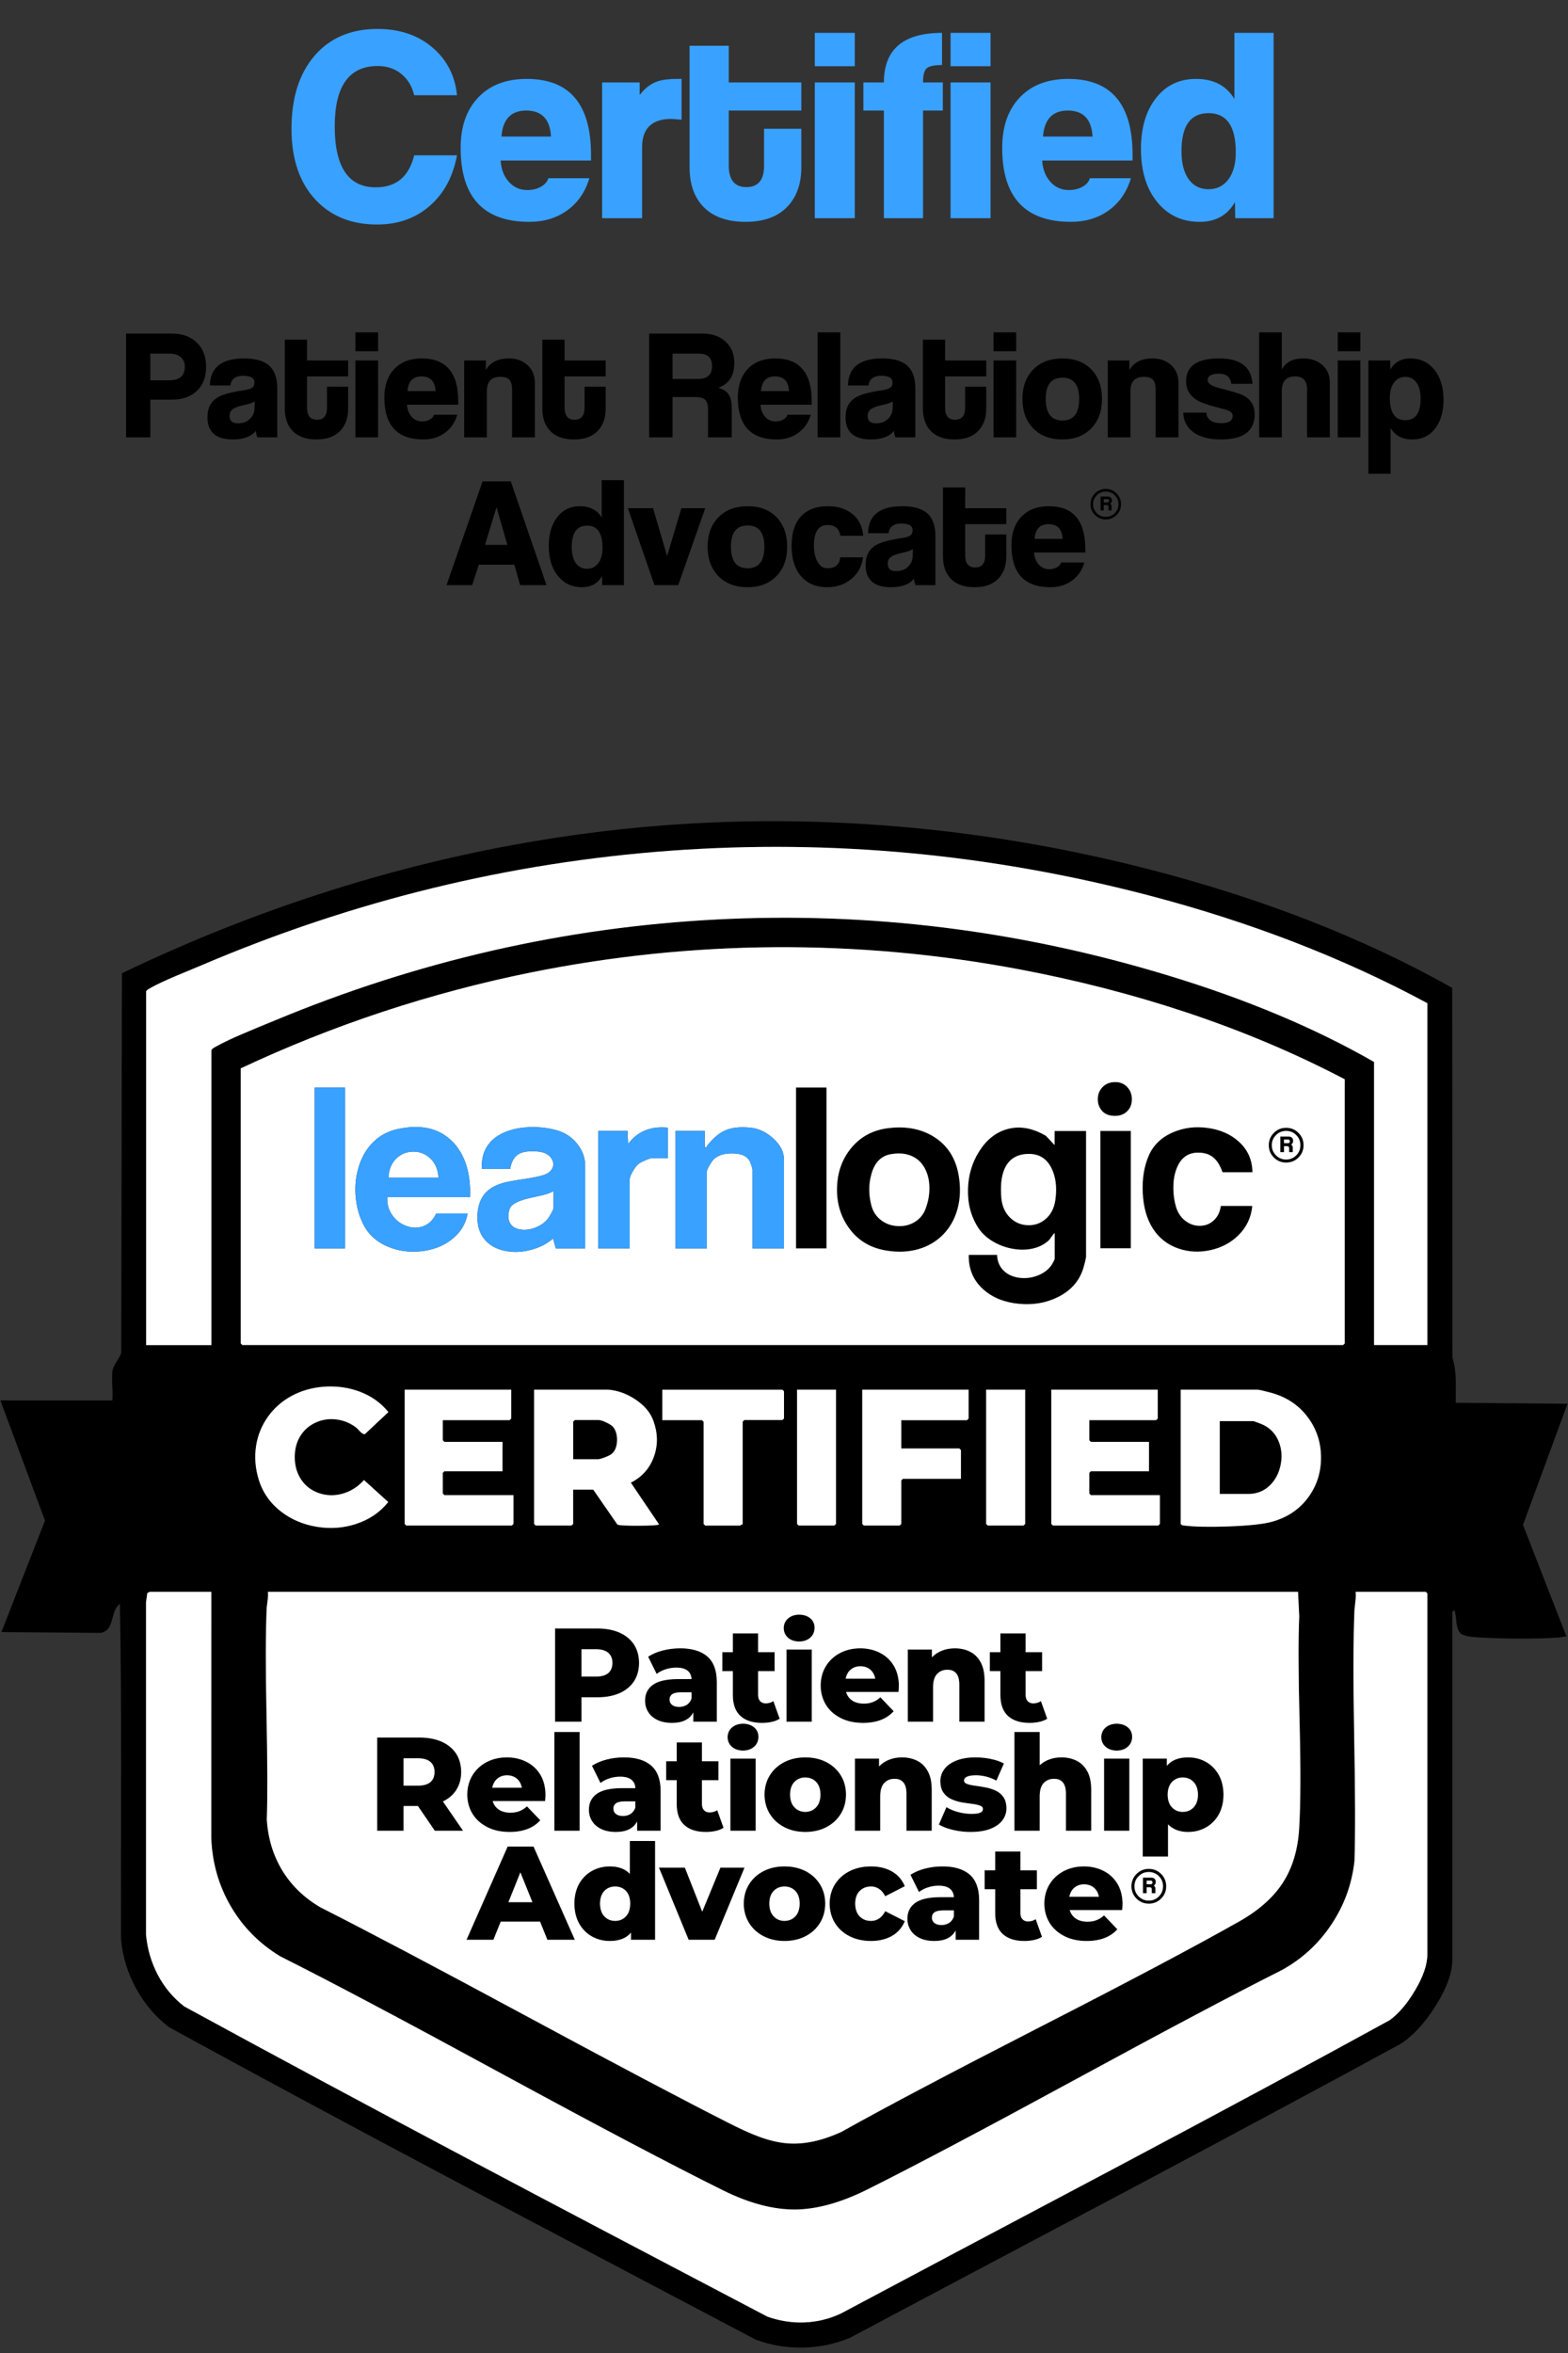 <?xml version="1.0" encoding="UTF-8"?>
<svg xmlns="http://www.w3.org/2000/svg" xmlns:xlink="http://www.w3.org/1999/xlink" version="1.1" preserveAspectRatio="none" x="0px" y="0px" width="2000px" height="3000px" viewBox="0 0 2000 3000">
  <rect x="0" y="0" width="2000" height="3000" fill="#333333" stroke="none"/>
  <defs>
    <g id="Layer2_0_FILL">
      <path fill="#000000" stroke="none" d=" M 1852.3 1259.45 Q 1680.75 1163.1 1460.6 1107.05 1284.9 1062.35 1106.9 1050.9 925.7 1039.2 748.8 1062.45 595.5 1082.55 444.9 1128.15 297.45 1172.75 155.5 1240.85 L 154.65 1724.05 Q 154.15 1727.7 149.2 1735.3 144.15 1742.95 143.5 1747.55 142.6 1753.5 143.25 1766.45 143.95 1779.9 143.3 1785.5 L 0.5 1785.5 57.35 1938.75 1.8 2080.85 128.3 2081.9 Q 134.65 2080.8 138.2 2076.1 140.75 2072.75 142.7 2065.85 145.45 2056 146.1 2054.4 148.65 2048.1 152.9 2044.85 154.65 2128.7 154.45 2258.6 154.2 2444.85 154.35 2472.45 157.4 2505.55 173.35 2534.85 189.4 2564.4 215.5 2584.55 375.1 2672.05 588.7 2785.2 608.6 2795.8 963.6 2982.8 992.55 2993.65 1024.1 2993.1 1055.65 2992.5 1084.1 2980.65 1201.2 2918.3 1435.75 2794.15 1643.9 2683.5 1786.35 2605.95 1809.55 2591.15 1830.45 2558.55 1852.4 2524.15 1852.4 2498.75 L 1852.4 2055.25 Q 1852.4 2055 1853.6 2054 1854.9 2052.9 1855.2 2053.2 1856.5 2056.25 1857.8 2069.1 1858.85 2079.05 1863.55 2082.95 1866.7 2085.45 1875.6 2086.7 1880.5 2087.35 1889.1 2087.85 1912.05 2089.1 1938.5 2089.15 1966.7 2089.25 1987.65 2087.85 1989.15 2087.8 1992.85 2087.05 1996.05 2086.4 1998 2086.45 L 1942.6 1944.2 1999.35 1789.75 1856.75 1788.5 Q 1857.1 1769.15 1856.85 1759.55 1856.45 1742.95 1852.55 1731.1 L 1852.3 1259.45 M 1299.65 1235.75 Q 1410.75 1256.7 1512.85 1290.6 1621.1 1326.65 1715.2 1376.05 L 1715.2 1712.85 1713.15 1714.9 309.1 1714.9 307.05 1712.85 307.05 1362.15 Q 394.85 1320.85 488.1 1290 581.1 1259.35 676.7 1239.95 831.15 1208.75 987.95 1207.65 1144.6 1206.65 1299.65 1235.75 M 1649 1200.5 Q 1739.95 1235.55 1820.6 1279.05 L 1820.6 1714.9 1752.6 1714.9 1752.6 1353.95 Q 1639.35 1288.95 1489 1243.4 1205.45 1157.3 914.15 1172.3 623.8 1187.25 349.95 1301.3 325.4 1311.3 312.4 1316.9 289.25 1326.65 276 1334.05 272.7 1335.95 272.55 1336 270.7 1337.25 269.65 1338.7 L 269.65 1715 186.4 1715 186.4 1263.8 Q 187.5 1262.3 189.35 1261.15 190 1260.65 192.75 1259.15 204.1 1252.9 224.4 1244.3 235.8 1239.5 257.15 1230.65 547.05 1107.1 855.3 1084.65 1163.95 1062.15 1469.2 1142.65 1562.6 1167.3 1649 1200.5 M 997.95 1771.85 L 1000 1773.85 1000 1808.5 997.95 1810.5 949.35 1810.5 947.3 1812.55 947.3 1943.6 Q 946.5 1943.35 945.25 1944.15 944.1 1945.05 943.85 1945.05 L 899.5 1945.05 897.45 1943 897.45 1812.7 895.35 1810.65 844.75 1810.65 844.75 1771.85 997.95 1771.85 M 1016.65 1771.8 L 1066.35 1771.8 1066.35 1942.95 1064.3 1945 1018.65 1945 1016.65 1942.95 1016.65 1771.8 M 1101.85 1945 L 1099.8 1942.95 1099.8 1771.8 1235.45 1771.8 1235.45 1808.65 1233.4 1810.7 1149.6 1810.7 1149.6 1846.75 1223.7 1846.75 1225.7 1848.85 1225.7 1885.45 1151.6 1885.45 1149.6 1887.5 1149.6 1942.95 1147.55 1945 1101.85 1945 M 1259.9 1945 L 1257.85 1942.95 1257.85 1771.8 1307.6 1771.8 1307.6 1942.95 1305.6 1945 1259.9 1945 M 681.25 1771.8 L 776.25 1771.8 Q 794.15 1773.45 810.3 1784.15 827.7 1795.6 833.45 1811.6 841.9 1835 834.2 1856.85 826.3 1879.35 804.65 1890.35 L 840.65 1943.6 Q 838.65 1945.15 814.45 1945.25 790.2 1945.35 787.5 1943.75 L 756.7 1899.25 731.05 1899.25 731.05 1942.95 729 1945 683.3 1945 681.25 1942.95 681.25 1771.8 M 652.1 1808.6 L 650.05 1810.65 564.8 1810.65 564.8 1836.3 566.8 1838.35 640.95 1838.35 640.95 1875.8 566.8 1875.8 564.8 1877.85 564.8 1904.2 566.8 1906.25 654.9 1906.25 654.9 1942.95 652.85 1945 518.25 1945 516.2 1942.95 516.2 1771.8 652.1 1771.8 652.1 1808.6 M 413.35 1768 Q 437.3 1766.35 458.55 1774.2 481.1 1782.65 495.4 1800.35 L 465.45 1828.45 Q 463.15 1829 459.4 1825.25 455.35 1820.85 453.8 1819.7 442.5 1811.35 429.05 1809.75 416.2 1808.1 404.55 1812.9 392.65 1817.7 385.2 1827.7 377.25 1838.4 376.15 1852.7 374.75 1871.75 383.6 1885.6 391.75 1898.3 406.25 1903.5 420.65 1908.6 435.95 1904.65 452.25 1900.4 464.25 1887 L 495.2 1915.05 Q 479.45 1934.75 454.1 1943 430.2 1950.85 404.3 1946.65 378.15 1942.4 358.6 1927.3 337.55 1911.1 330 1886.4 323.3 1864.4 326.7 1843.2 329.9 1822.85 341.8 1806.25 353.55 1789.75 371.85 1779.8 390.7 1769.65 413.35 1768 M 186.25 2042.6 L 187.9 2031.2 Q 187.95 2031 189.45 2030.25 190.95 2029.5 191.2 2029.5 L 269.55 2029.5 269.5 2343.65 Q 271.3 2390.9 294.35 2430.4 317.35 2469.9 357.4 2494.25 449.9 2540.55 639.8 2643.8 824.7 2744.25 922.4 2792.7 972.65 2817.5 1014.85 2817.05 1056.3 2816.55 1106.85 2791.25 1196.6 2746.4 1370.7 2651.8 1546.45 2556.25 1634.4 2512.1 1673.35 2490.9 1698.1 2453.85 1722.9 2416.75 1727.65 2372.55 1729.35 2322.2 1727.25 2212.3 1725.25 2107.2 1727.65 2052.3 1727.7 2051.2 1728.9 2041.05 1729.75 2034.15 1729.1 2029.5 L 1818.55 2029.5 1820.6 2031.55 1820.6 2491.75 Q 1820.6 2511.35 1804.8 2537.85 1789.95 2562.9 1772.75 2575.55 1631.9 2652.9 1423.35 2763.6 1189.35 2887.4 1072.6 2949.65 1050.35 2960.1 1026.15 2961 1002.45 2961.95 978.9 2953.7 747.65 2832.45 606.1 2757.4 401.6 2649 235 2558.15 213.85 2541.8 201.15 2517.65 188.85 2494.2 186.25 2466.8 L 186.25 2042.6 M 340.2 2049.5 Q 340.25 2048.5 341.45 2039.55 342.25 2033.55 341.7 2029.5 L 1655.65 2029.5 1657.2 2060.8 Q 1655.25 2103.15 1657.65 2196.25 1659.9 2285.45 1657.1 2331.2 1654.65 2372.8 1635.55 2401.55 1617.35 2429.05 1580.45 2449.9 1495.8 2497.75 1327.15 2584.05 1155.2 2672.15 1073.6 2717.9 1033.55 2736.45 999.8 2732.25 984.2 2730.35 966.1 2723.45 951.45 2717.95 929.35 2706.7 842.15 2662.55 669.1 2569.25 496.5 2476.2 408.7 2431.8 377.6 2413.6 360.05 2384.8 342.6 2356.05 340.3 2319.85 341.8 2277.4 339.9 2184.5 338.05 2095.75 340.2 2049.5 M 1668.7 1807.75 Q 1684.8 1829.75 1684.95 1857.8 1685.2 1885.8 1669.5 1907.95 1652.55 1931.85 1622.35 1940.2 1606.2 1944.7 1567.05 1946.15 1530.2 1947.45 1510.8 1945.05 1508.65 1944.8 1508.1 1944.65 1506.8 1944.2 1506 1942.95 L 1506 1771.8 1603.75 1771.8 Q 1606.6 1771.8 1620.7 1775.55 1651.35 1783.85 1668.7 1807.75 M 1389.4 1836.3 L 1391.45 1838.35 1465.55 1838.35 1465.55 1875.8 1391.45 1875.8 1389.4 1877.85 1389.4 1904.2 1391.45 1906.25 1479.45 1906.25 1479.45 1942.95 1477.4 1945 1343 1945 1340.95 1942.95 1340.95 1771.8 1476.7 1771.8 1476.7 1808.6 1474.65 1810.65 1389.4 1810.65 1389.4 1836.3 M 1633.3 1868.45 Q 1636.65 1853 1631.55 1839.25 1626.05 1824.3 1612.35 1817.15 1610 1815.95 1605.1 1814.1 1599.45 1811.9 1598.2 1811.9 L 1555.8 1811.9 1555.8 1904.7 1592.7 1904.7 Q 1608.4 1904.7 1619.7 1893.85 1629.95 1883.9 1633.3 1868.45 M 1407.45 2385.25 Q 1396.35 2379.65 1382.6 2379.6 1368 2379.65 1356.6 2385.7 1345.25 2391.7 1338.7 2402.4 1332.2 2413 1332.05 2427 1332.15 2440.85 1338.75 2451.6 1345.4 2462.3 1357.5 2468.45 1369.5 2474.65 1386 2474.7 1399.1 2474.7 1408.9 2470.9 1418.55 2467.2 1425.2 2459.8 L 1408.2 2442.05 Q 1403.65 2446.2 1398.7 2448.1 1393.7 2450.1 1387 2450.1 1378.05 2450.05 1372.35 2446.2 1366.55 2442.3 1364.45 2435.3 L 1431.35 2435.3 Q 1431.5 2433.3 1431.65 2431.2 1431.85 2429.15 1431.85 2427.3 1431.65 2412.1 1425.1 2401.4 1418.55 2390.8 1407.45 2385.25 M 1395.3 2406.75 Q 1400.25 2410.9 1401.65 2418.3 L 1363.95 2418.3 Q 1365.45 2410.9 1370.35 2406.75 1375.25 2402.55 1382.75 2402.45 1390.4 2402.55 1395.3 2406.75 M 1481.05 2420.65 Q 1487.5 2414.2 1487.5 2405 1487.5 2395.7 1481.05 2389.25 1474.6 2382.75 1465.25 2382.75 1456.05 2382.75 1449.6 2389.25 1443.15 2395.7 1443.15 2405 1443.15 2414.2 1449.6 2420.65 1456.05 2427.1 1465.25 2427.1 1474.55 2427.1 1481.05 2420.65 M 1465.25 2386.75 Q 1472.85 2386.75 1478.15 2392.05 1483.45 2397.35 1483.45 2405 1483.45 2412.55 1478.15 2417.9 1472.85 2423.2 1465.25 2423.2 1457.7 2423.2 1452.4 2417.9 1447 2412.55 1447 2405 1447 2397.35 1452.4 2392.05 1457.7 2386.75 1465.25 2386.75 M 1474.2 2399.55 Q 1474.2 2393.9 1468.15 2393.9 L 1457.85 2393.9 1457.85 2413.8 1462.6 2413.8 1462.6 2406.2 1466.35 2406.2 Q 1469.1 2406.2 1469.1 2408.7 L 1469.1 2413.8 1473.75 2413.8 1473.75 2408.05 Q 1473.75 2405.35 1471.65 2404.2 1474.2 2402.55 1474.2 2399.55 M 1467.6 2397.7 Q 1470 2397.7 1470 2400.15 1470 2402.35 1467.6 2402.35 L 1462.6 2402.35 1462.6 2397.7 1467.6 2397.7 M 1457.6 2242.15 L 1457.6 2367.05 1489.85 2367.05 1489.85 2326.05 Q 1494.55 2330.9 1501.05 2333.3 1507.4 2335.7 1515.45 2335.7 1528.15 2335.65 1538.25 2329.9 1548.45 2324.1 1554.5 2313.5 1560.45 2302.9 1560.6 2288.15 1560.45 2273.5 1554.5 2262.8 1548.45 2252.2 1538.25 2246.4 1528.15 2240.65 1515.45 2240.6 1506.4 2240.6 1499.7 2243.25 1492.9 2245.8 1488.35 2251.3 L 1488.35 2242.15 1457.6 2242.15 M 1508.65 2266.2 Q 1517.05 2266.3 1522.4 2271.9 1527.9 2277.65 1528.05 2288.15 1527.9 2298.7 1522.4 2304.4 1517.05 2310.05 1508.65 2310.1 1500.35 2310.05 1494.9 2304.4 1489.5 2298.7 1489.35 2288.15 1489.5 2277.65 1494.9 2271.9 1500.35 2266.3 1508.65 2266.2 M 1440.5 2242.15 L 1408.25 2242.15 1408.25 2334.15 1440.5 2334.15 1440.5 2242.15 M 1438.65 2202.4 Q 1433.35 2197.85 1424.4 2197.65 1415.4 2197.85 1410.1 2202.65 1404.8 2207.35 1404.7 2214.8 1404.8 2222.3 1410.1 2227 1415.4 2231.8 1424.4 2231.95 1433.35 2231.8 1438.65 2226.9 1444 2222.1 1444.05 2214.3 1444 2206.95 1438.65 2202.4 M 949.65 2381.15 L 918.9 2381.15 895.7 2437.35 873.55 2381.15 840.5 2381.15 878.35 2473.15 911.6 2473.15 949.65 2381.15 M 1045.85 2402.4 Q 1039.25 2391.75 1027.65 2385.7 1015.95 2379.65 1000.6 2379.6 985.45 2379.65 973.75 2385.7 962.1 2391.75 955.45 2402.4 948.8 2413 948.65 2427 948.8 2441.1 955.45 2451.75 962.1 2462.45 973.75 2468.5 985.45 2474.65 1000.6 2474.7 1015.95 2474.65 1027.65 2468.5 1039.25 2462.45 1045.85 2451.75 1052.5 2441.1 1052.6 2427 1052.5 2413 1045.85 2402.4 M 986.85 2410.85 Q 992.25 2405.3 1000.6 2405.2 1009.05 2405.3 1014.45 2410.85 1019.85 2416.45 1020 2427 1019.85 2437.7 1014.45 2443.3 1009.05 2449.05 1000.6 2449.1 992.25 2449.05 986.85 2443.3 981.4 2437.7 981.25 2427 981.4 2416.45 986.85 2410.85 M 1154.1 2404.85 Q 1149.2 2392.85 1138 2386.2 1126.75 2379.65 1111 2379.6 1095.4 2379.65 1083.55 2385.7 1071.7 2391.75 1065 2402.4 1058.35 2413 1058.2 2427 1058.35 2441.15 1065 2451.85 1071.7 2462.55 1083.55 2468.6 1095.4 2474.65 1111 2474.7 1126.75 2474.65 1138 2468.1 1149.2 2461.45 1154.1 2449.45 L 1129.15 2436.7 Q 1125.75 2443.15 1121.1 2446.15 1116.45 2449.2 1110.85 2449.1 1102.2 2449.1 1096.6 2443.4 1090.95 2437.75 1090.8 2427 1090.95 2416.45 1096.6 2410.85 1102.2 2405.3 1110.85 2405.2 1116.45 2405.1 1121.1 2408.2 1125.75 2411.15 1129.15 2417.65 L 1154.1 2404.85 M 1248.9 2422.1 Q 1248.75 2400.2 1236.65 2389.85 1224.45 2379.5 1201.9 2379.6 1190.9 2379.6 1180.1 2382.3 1169.4 2385.05 1161.3 2390.3 L 1172.15 2412.25 Q 1177.05 2408.5 1183.65 2406.35 1190.4 2404.2 1197.1 2404.2 1206.7 2404.2 1211.5 2408 1216.35 2411.85 1216.65 2418.85 L 1198.35 2418.85 Q 1177.05 2419.05 1167.2 2426.25 1157.3 2433.55 1157.4 2446.4 1157.4 2454.4 1161.4 2460.8 1165.35 2467.2 1173 2470.9 1180.6 2474.65 1191.7 2474.7 1201.8 2474.7 1208.6 2471.35 1215.4 2467.95 1218.9 2461.3 L 1218.9 2473.15 1248.9 2473.15 1248.9 2422.1 M 1216.65 2435.7 L 1216.65 2443.65 Q 1214.65 2449.1 1210.45 2451.75 1206.15 2454.35 1200.75 2454.35 1194.95 2454.25 1191.8 2451.7 1188.65 2449.2 1188.65 2444.95 1188.55 2440.75 1191.8 2438.25 1195.05 2435.8 1202.75 2435.7 L 1216.65 2435.7 M 1255.9 2408.7 L 1269.35 2408.7 1269.35 2439.6 Q 1269.5 2457.25 1279.2 2466 1288.9 2474.7 1306.65 2474.7 1313.1 2474.7 1319 2473.4 1324.8 2472.15 1329.1 2469.4 L 1321.05 2446.9 Q 1319.05 2448.3 1316.5 2449.05 1313.9 2449.8 1311.25 2449.8 1306.9 2449.8 1304.25 2447.05 1301.65 2444.4 1301.55 2439.25 L 1301.55 2408.7 1322.6 2408.7 1322.6 2384.55 1301.55 2384.55 1301.55 2360.6 1269.35 2360.6 1269.35 2384.55 1255.9 2384.55 1255.9 2408.7 M 629.35 2473.15 L 638.65 2450.05 688.85 2450.05 698.2 2473.15 733.2 2473.15 680.55 2354.3 647.5 2354.3 595.05 2473.15 629.35 2473.15 M 679.1 2425.25 L 648.5 2425.25 663.75 2387.2 679.1 2425.25 M 481.1 2215.3 L 481.1 2334.15 514.75 2334.15 514.75 2302.6 533.05 2302.6 554.6 2334.15 590.65 2334.15 564.95 2296.8 Q 576.15 2291.45 582.1 2281.95 588.15 2272.5 588.25 2259.3 588.15 2245.65 581.8 2235.8 575.3 2226 563.55 2220.7 551.7 2215.4 535.45 2215.3 L 481.1 2215.3 M 514.75 2276.65 L 514.75 2241.75 533.4 2241.75 Q 543.85 2241.85 549.05 2246.4 554.25 2250.95 554.25 2259.3 554.25 2267.5 549.05 2272.1 543.85 2276.55 533.4 2276.65 L 514.75 2276.65 M 1293.9 2208.2 L 1293.9 2334.15 1326.15 2334.15 1326.15 2289.65 Q 1326.3 2278.3 1331.45 2273.1 1336.6 2267.85 1344.45 2267.95 1351.6 2267.85 1355.55 2272.4 1359.55 2276.9 1359.6 2286.75 L 1359.6 2334.15 1391.85 2334.15 1391.85 2281.55 Q 1391.8 2267.25 1386.8 2258.25 1381.85 2249.2 1373.3 2244.9 1364.75 2240.6 1353.8 2240.6 1345.6 2240.6 1338.6 2243.15 1331.55 2245.65 1326.15 2250.6 L 1326.15 2208.2 1293.9 2208.2 M 1244.2 2240.6 Q 1229.8 2240.65 1219.8 2244.65 1209.75 2248.65 1204.6 2255.5 1199.4 2262.4 1199.4 2271.15 1199.55 2280.3 1203.45 2285.65 1207.35 2291.15 1213.5 2293.9 1219.7 2296.7 1226.55 2297.95 1233.55 2299.1 1239.65 2299.85 1245.8 2300.6 1249.7 2302 1253.65 2303.3 1253.75 2306.3 1253.85 2309.3 1250.6 2310.95 1247.35 2312.6 1239.35 2312.6 1230.7 2312.6 1222.25 2310.35 1213.75 2308.15 1207.2 2304.05 L 1197.55 2326.2 Q 1202.1 2329 1208.6 2331.15 1215.15 2333.3 1222.75 2334.5 1230.4 2335.7 1238.25 2335.7 1253.25 2335.65 1263.35 2331.65 1273.45 2327.7 1278.6 2320.9 1283.75 2314 1283.75 2305.5 1283.6 2296.45 1279.75 2291.05 1275.9 2285.65 1269.75 2282.85 1263.6 2280.05 1256.65 2278.8 1249.75 2277.55 1243.65 2276.7 1237.5 2275.9 1233.6 2274.5 1229.7 2273.1 1229.65 2269.95 1229.55 2267.25 1232.95 2265.45 1236.35 2263.55 1244.4 2263.45 1250.5 2263.4 1257.25 2264.95 1263.95 2266.55 1270.9 2270.25 L 1280.5 2248.4 Q 1273.45 2244.55 1263.8 2242.6 1254.1 2240.6 1244.2 2240.6 M 1121.25 2252.1 L 1121.25 2242.15 1090.5 2242.15 1090.5 2334.15 1122.75 2334.15 1122.75 2289.65 Q 1122.9 2278.3 1128.05 2273.1 1133.2 2267.85 1141.05 2267.95 1148.2 2267.85 1152.15 2272.4 1156.15 2276.9 1156.2 2286.75 L 1156.2 2334.15 1188.45 2334.15 1188.45 2281.55 Q 1188.4 2267.25 1183.4 2258.25 1178.45 2249.2 1169.9 2244.9 1161.35 2240.6 1150.4 2240.6 1141.7 2240.6 1134.25 2243.5 1126.7 2246.4 1121.25 2252.1 M 1072.35 2263.4 Q 1065.75 2252.75 1054.15 2246.7 1042.45 2240.65 1027.1 2240.6 1011.95 2240.65 1000.25 2246.7 988.6 2252.75 981.95 2263.4 975.3 2274 975.15 2288 975.3 2302.1 981.95 2312.75 988.6 2323.45 1000.25 2329.5 1011.95 2335.65 1027.1 2335.7 1042.45 2335.65 1054.15 2329.5 1065.75 2323.45 1072.35 2312.75 1079 2302.1 1079.1 2288 1079 2274 1072.35 2263.4 M 1027.1 2266.2 Q 1035.55 2266.3 1040.95 2271.85 1046.35 2277.45 1046.5 2288 1046.35 2298.7 1040.95 2304.3 1035.55 2310.05 1027.1 2310.1 1018.75 2310.05 1013.35 2304.3 1007.9 2298.7 1007.75 2288 1007.9 2277.45 1013.35 2271.85 1018.75 2266.3 1027.1 2266.2 M 1035.45 2103.1 L 1003.2 2103.1 1003.2 2195.1 1035.45 2195.1 1035.45 2103.1 M 1005.05 2063.6 Q 999.75 2068.3 999.65 2075.75 999.75 2083.25 1005.05 2087.95 1010.35 2092.75 1019.35 2092.9 1028.3 2092.75 1033.6 2087.85 1038.95 2083.05 1039 2075.25 1038.95 2067.9 1033.6 2063.35 1028.3 2058.8 1019.35 2058.6 1010.35 2058.8 1005.05 2063.6 M 1276 2106.5 L 1262.55 2106.5 1262.55 2130.65 1276 2130.65 1276 2161.55 Q 1276.15 2179.2 1285.85 2187.95 1295.55 2196.65 1313.3 2196.65 1319.75 2196.65 1325.65 2195.35 1331.45 2194.1 1335.75 2191.35 L 1327.7 2168.85 Q 1325.7 2170.25 1323.15 2171 1320.55 2171.75 1317.9 2171.75 1313.55 2171.75 1310.9 2169 1308.3 2166.35 1308.2 2161.2 L 1308.2 2130.65 1329.25 2130.65 1329.25 2106.5 1308.2 2106.5 1308.2 2082.55 1276 2082.55 1276 2106.5 M 1146.35 2153.15 Q 1146.55 2151.1 1146.55 2149.25 1146.35 2134.05 1139.8 2123.35 1133.25 2112.75 1122.15 2107.2 1111.05 2101.6 1097.3 2101.55 1082.7 2101.6 1071.3 2107.65 1059.95 2113.65 1053.4 2124.35 1046.9 2134.95 1046.75 2148.95 1046.85 2162.8 1053.45 2173.55 1060.1 2184.25 1072.2 2190.4 1084.2 2196.6 1100.7 2196.65 1113.8 2196.65 1123.6 2192.85 1133.25 2189.15 1139.9 2181.75 L 1122.9 2164 Q 1118.35 2168.15 1113.4 2170.05 1108.4 2172.05 1101.7 2172.05 1092.75 2172 1087.05 2168.15 1081.25 2164.25 1079.15 2157.25 L 1146.05 2157.25 Q 1146.2 2155.25 1146.35 2153.15 M 1078.65 2140.25 Q 1080.15 2132.85 1085.05 2128.7 1089.95 2124.5 1097.45 2124.4 1105.1 2124.5 1110 2128.7 1114.95 2132.85 1116.35 2140.25 L 1078.65 2140.25 M 1188.65 2113.05 L 1188.65 2103.1 1157.9 2103.1 1157.9 2195.1 1190.15 2195.1 1190.15 2150.6 Q 1190.3 2139.25 1195.45 2134.05 1200.6 2128.8 1208.45 2128.9 1215.6 2128.8 1219.55 2133.35 1223.55 2137.85 1223.6 2147.7 L 1223.6 2195.1 1255.85 2195.1 1255.85 2142.5 Q 1255.8 2128.2 1250.8 2119.2 1245.85 2110.15 1237.3 2105.85 1228.75 2101.55 1217.8 2101.55 1209.1 2101.55 1201.65 2104.45 1194.1 2107.35 1188.65 2113.05 M 835.6 2347.2 L 803.35 2347.2 803.35 2389.1 Q 798.8 2384.25 792.35 2381.9 785.95 2379.6 777.9 2379.6 765.15 2379.65 754.95 2385.4 744.75 2391.1 738.7 2401.7 732.75 2412.3 732.6 2427 732.75 2441.75 738.7 2452.45 744.75 2463.1 754.95 2468.9 765.15 2474.65 777.9 2474.7 786.8 2474.7 793.6 2472.05 800.3 2469.5 804.85 2464.05 L 804.85 2473.15 835.6 2473.15 835.6 2347.2 M 784.7 2405.2 Q 793 2405.3 798.4 2410.85 803.7 2416.45 803.85 2427 803.7 2437.7 798.4 2443.3 793 2449.05 784.7 2449.1 776.25 2449.05 770.85 2443.3 765.5 2437.7 765.3 2427 765.5 2416.45 770.85 2410.85 776.25 2405.3 784.7 2405.2 M 963.85 2242.15 L 931.6 2242.15 931.6 2334.15 963.85 2334.15 963.85 2242.15 M 916.4 2245.55 L 895.35 2245.55 895.35 2221.6 863.15 2221.6 863.15 2245.55 849.7 2245.55 849.7 2269.7 863.15 2269.7 863.15 2300.6 Q 863.3 2318.25 873 2327 882.7 2335.7 900.45 2335.7 906.9 2335.7 912.8 2334.4 918.6 2333.15 922.9 2330.4 L 914.85 2307.9 Q 912.85 2309.3 910.3 2310.05 907.7 2310.8 905.05 2310.8 900.7 2310.8 898.05 2308.05 895.45 2305.4 895.35 2300.25 L 895.35 2269.7 916.4 2269.7 916.4 2245.55 M 947.75 2197.65 Q 938.75 2197.85 933.45 2202.65 928.15 2207.35 928.05 2214.8 928.15 2222.3 933.45 2227 938.75 2231.8 947.75 2231.95 956.7 2231.8 962 2226.9 967.35 2222.1 967.4 2214.3 967.35 2206.95 962 2202.4 956.7 2197.85 947.75 2197.65 M 707.1 2208.2 L 707.1 2334.15 739.35 2334.15 739.35 2208.2 707.1 2208.2 M 689.05 2262.4 Q 682.5 2251.8 671.4 2246.25 660.3 2240.65 646.55 2240.6 631.95 2240.65 620.55 2246.7 609.2 2252.7 602.65 2263.4 596.15 2274 596 2288 596.1 2301.85 602.7 2312.6 609.35 2323.3 621.45 2329.45 633.45 2335.65 649.95 2335.7 663.05 2335.7 672.85 2331.9 682.5 2328.2 689.15 2320.8 L 672.15 2303.05 Q 667.6 2307.2 662.65 2309.1 657.65 2311.1 650.95 2311.1 642 2311.05 636.3 2307.2 630.5 2303.3 628.4 2296.3 L 695.3 2296.3 Q 695.45 2294.3 695.6 2292.2 695.8 2290.15 695.8 2288.3 695.6 2273.1 689.05 2262.4 M 659.25 2267.75 Q 664.2 2271.9 665.6 2279.3 L 627.9 2279.3 Q 629.4 2271.9 634.3 2267.75 639.2 2263.55 646.7 2263.45 654.35 2263.55 659.25 2267.75 M 755.05 2251.3 L 765.9 2273.25 Q 770.8 2269.5 777.4 2267.35 784.15 2265.2 790.85 2265.2 800.45 2265.2 805.25 2269 810.1 2272.85 810.4 2279.85 L 792.1 2279.85 Q 770.8 2280.05 760.95 2287.25 751.05 2294.55 751.15 2307.4 751.15 2315.4 755.15 2321.8 759.1 2328.2 766.75 2331.9 774.35 2335.65 785.45 2335.7 795.55 2335.7 802.35 2332.35 809.15 2328.95 812.65 2322.3 L 812.65 2334.15 842.65 2334.15 842.65 2283.1 Q 842.5 2261.2 830.4 2250.85 818.2 2240.5 795.65 2240.6 784.65 2240.6 773.85 2243.3 763.15 2246.05 755.05 2251.3 M 804.2 2312.75 Q 799.9 2315.35 794.5 2315.35 788.7 2315.25 785.55 2312.7 782.4 2310.2 782.4 2305.95 782.3 2301.75 785.55 2299.25 788.8 2296.8 796.5 2296.7 L 810.4 2296.7 810.4 2304.65 Q 808.4 2310.1 804.2 2312.75 M 808.7 2096.75 Q 802.2 2086.95 790.45 2081.65 778.6 2076.35 762.35 2076.25 L 708 2076.25 708 2195.1 741.65 2195.1 741.65 2164 762.35 2164 Q 778.6 2163.95 790.45 2158.65 802.2 2153.4 808.7 2143.55 815.05 2133.8 815.15 2120.25 815.05 2106.6 808.7 2096.75 M 775.95 2107.35 Q 781.15 2111.9 781.15 2120.25 781.15 2128.45 775.95 2133.05 770.75 2137.5 760.3 2137.6 L 741.65 2137.6 741.65 2102.7 760.3 2102.7 Q 770.75 2102.8 775.95 2107.35 M 934.75 2082.55 L 934.75 2106.5 921.3 2106.5 921.3 2130.65 934.75 2130.65 934.75 2161.55 Q 934.9 2179.2 944.6 2187.95 954.3 2196.65 972.05 2196.65 978.5 2196.65 984.4 2195.35 990.2 2194.1 994.5 2191.35 L 986.45 2168.85 Q 984.45 2170.25 981.9 2171 979.3 2171.75 976.65 2171.75 972.3 2171.75 969.65 2169 967.05 2166.35 966.95 2161.2 L 966.95 2130.65 988 2130.65 988 2106.5 966.95 2106.5 966.95 2082.55 934.75 2082.55 M 845.5 2104.25 Q 834.8 2107 826.7 2112.25 L 837.55 2134.2 Q 842.45 2130.45 849.05 2128.3 855.8 2126.15 862.5 2126.15 872.1 2126.15 876.9 2129.95 881.75 2133.8 882.05 2140.8 L 863.75 2140.8 Q 842.45 2141 832.6 2148.2 822.7 2155.5 822.8 2168.35 822.8 2176.35 826.8 2182.75 830.75 2189.15 838.4 2192.85 846 2196.6 857.1 2196.65 867.2 2196.65 874 2193.3 880.8 2189.9 884.3 2183.25 L 884.3 2195.1 914.3 2195.1 914.3 2144.05 Q 914.15 2122.15 902.05 2111.8 889.85 2101.45 867.3 2101.55 856.3 2101.55 845.5 2104.25 M 866.15 2176.3 Q 860.35 2176.2 857.2 2173.65 854.05 2171.15 854.05 2166.9 853.95 2162.7 857.2 2160.2 860.45 2157.75 868.15 2157.65 L 882.05 2157.65 882.05 2165.6 Q 880.05 2171.05 875.85 2173.7 871.55 2176.3 866.15 2176.3 M 781.65 1818.9 Q 779.3 1816.4 773.05 1813.45 766.75 1810.5 763.65 1810.5 L 733.2 1810.5 731.1 1812.55 731.1 1860.5 762.35 1860.5 Q 765.25 1860.5 771.55 1858.05 777.75 1855.65 780.3 1853.6 786.75 1848.1 787.05 1836.55 787.25 1825.15 781.65 1818.9 M 1054.2 1386.55 L 1015.35 1386.55 1015.35 1591.7 1054.2 1591.7 1054.2 1386.55 M 1067.6 1514 Q 1066.8 1542.7 1082.05 1564.6 1098.8 1588.65 1128.65 1594.1 1151.65 1598.3 1171.35 1592.65 1190.2 1587.25 1203.3 1573.7 1216.25 1560.3 1221.4 1541.1 1226.75 1521.25 1222.8 1498.45 1217.2 1466.05 1191.85 1449.8 1167.8 1434.4 1134.15 1438.2 1103.35 1441.65 1085.05 1464.5 1068.45 1485.2 1067.6 1514 M 1124.05 1555.85 Q 1114.4 1548.6 1111.35 1536.55 1106.15 1516.15 1111.4 1497.25 1117.6 1474.45 1136.85 1471.45 1152.75 1468.85 1164.2 1474.5 1174.65 1479.6 1180.2 1490.75 1185.45 1501.25 1185.45 1514.85 1185.5 1528.25 1180.5 1541.35 1176.25 1552.55 1165.9 1558.5 1156.3 1563.95 1144.65 1563.2 1132.95 1562.55 1124.05 1555.85 M 1656.25 1444.4 Q 1649.8 1437.9 1640.45 1437.9 1631.25 1437.9 1624.8 1444.4 1618.35 1450.85 1618.35 1460.15 1618.35 1469.35 1624.8 1475.8 1631.25 1482.25 1640.45 1482.25 1649.75 1482.25 1656.25 1475.8 1662.7 1469.35 1662.7 1460.15 1662.7 1450.85 1656.25 1444.4 M 1653.35 1447.2 Q 1658.65 1452.5 1658.65 1460.15 1658.65 1467.7 1653.35 1473.05 1648.05 1478.35 1640.45 1478.35 1632.9 1478.35 1627.6 1473.05 1622.2 1467.7 1622.2 1460.15 1622.2 1452.5 1627.6 1447.2 1632.9 1441.9 1640.45 1441.9 1648.05 1441.9 1653.35 1447.2 M 1646.85 1459.35 Q 1649.4 1457.7 1649.4 1454.7 1649.4 1449.05 1643.35 1449.05 L 1633.05 1449.05 1633.05 1468.95 1637.8 1468.95 1637.8 1461.35 1641.55 1461.35 Q 1644.3 1461.35 1644.3 1463.85 L 1644.3 1468.95 1648.95 1468.95 1648.95 1463.2 Q 1648.95 1460.5 1646.85 1459.35 M 1642.8 1452.85 Q 1645.2 1452.85 1645.2 1455.3 1645.2 1457.5 1642.8 1457.5 L 1637.8 1457.5 1637.8 1452.85 1642.8 1452.85 M 1580.1 1455.5 Q 1564.5 1441.4 1540.55 1438.1 1516.85 1434.8 1496.4 1443.55 1474.3 1452.95 1465.4 1473 1456.35 1493.5 1457.55 1520.45 1458.8 1548.35 1470.65 1566.6 1482.45 1584.8 1503.4 1591.95 1522.9 1598.55 1544.15 1593.85 1565.35 1589.1 1579.7 1574.85 1595.25 1559.45 1597.3 1537.55 L 1557.15 1537.55 Q 1555.5 1549.55 1547.65 1556.4 1540.5 1562.75 1530.6 1562.85 1520.65 1563 1512.4 1556.85 1503.55 1550.35 1500 1538.65 1496.9 1528.15 1496.65 1516.05 1496.4 1502.85 1499.85 1492.5 1508.35 1466.5 1534.05 1470 1543.85 1471.3 1550.3 1478.35 1555.75 1484.2 1559.35 1494.6 L 1597.5 1494.6 Q 1597.25 1471 1580.1 1455.5 M 1345.15 1441.95 L 1345.15 1459.9 1334.1 1448.15 Q 1307.85 1432.75 1284 1439.8 1262.7 1446.05 1248.85 1468.1 1235.5 1489.25 1234.65 1515.7 1233.8 1543.55 1247.6 1565.2 1253.95 1575.1 1265.45 1582.2 1276.6 1589.1 1289.8 1591.8 1303.3 1594.55 1315.55 1592.25 1328.6 1589.7 1337.4 1581.75 1338.85 1580.45 1341.3 1576.75 1343.45 1573.45 1345.2 1572.2 L 1345.25 1572.2 1345.25 1604.9 Q 1345.25 1605.55 1343.55 1608.9 1341.9 1612 1341.05 1613.15 1334.65 1622.15 1323 1626.45 1311.95 1630.6 1300.35 1629.15 1288.3 1627.6 1280.7 1620.55 1272.3 1612.7 1271.75 1599.95 L 1235.65 1599.95 Q 1235 1627 1254.5 1644.2 1272.05 1659.7 1299.45 1662.3 1326.45 1664.95 1348.9 1654 1373.3 1642.05 1381.25 1618.65 1382.2 1615.85 1383.7 1610.1 1385.3 1603.75 1385.3 1602 L 1385.3 1441.95 1345.15 1441.95 M 1340.95 1488.95 Q 1349.45 1505.6 1346.15 1529.6 1344 1545.6 1333.4 1554.45 1323.75 1562.55 1310.9 1562.1 1298 1561.6 1288.8 1552.85 1278.6 1543.2 1277.2 1527.2 1275.35 1505.25 1280.75 1491.6 1287.95 1473.55 1307.45 1471.45 1330.8 1469 1340.95 1488.95 M 1442.35 1441.9 L 1403.5 1441.9 1403.5 1591.5 1442.35 1591.5 1442.35 1441.9 M 1437.65 1385.75 Q 1430.9 1378.7 1419.75 1379.75 1410.6 1380.65 1405.3 1387.15 1400.4 1392.95 1400.25 1401.05 1400.05 1409.05 1404.55 1414.95 1409.4 1421.45 1417.95 1422.45 1430.15 1424 1437.35 1417.2 1443.7 1411.2 1443.75 1401.6 1443.75 1392.1 1437.65 1385.75 Z"></path>
      <path fill="#FFFFFF" stroke="none" d=" M 1391.45 1838.35 L 1389.4 1836.3 1389.4 1810.65 1474.65 1810.65 1476.7 1808.6 1476.7 1771.8 1340.95 1771.8 1340.95 1942.95 1343 1945 1477.4 1945 1479.45 1942.95 1479.45 1906.25 1391.45 1906.25 1389.4 1904.2 1389.4 1877.85 1391.45 1875.8 1465.55 1875.8 1465.55 1838.35 1391.45 1838.35 M 1684.95 1857.8 Q 1684.8 1829.75 1668.7 1807.75 1651.35 1783.85 1620.7 1775.55 1606.6 1771.8 1603.75 1771.8 L 1506 1771.8 1506 1942.95 Q 1506.8 1944.2 1508.1 1944.65 1508.65 1944.8 1510.8 1945.05 1530.2 1947.45 1567.05 1946.15 1606.2 1944.7 1622.35 1940.2 1652.55 1931.85 1669.5 1907.95 1685.2 1885.8 1684.95 1857.8 M 1631.55 1839.25 Q 1636.65 1853 1633.3 1868.45 1629.95 1883.9 1619.7 1893.85 1608.4 1904.7 1592.7 1904.7 L 1555.8 1904.7 1555.8 1811.9 1598.2 1811.9 Q 1599.45 1811.9 1605.1 1814.1 1610 1815.95 1612.35 1817.15 1626.05 1824.3 1631.55 1839.25 M 341.45 2039.55 Q 340.25 2048.5 340.2 2049.5 338.05 2095.75 339.9 2184.5 341.8 2277.4 340.3 2319.85 342.6 2356.05 360.05 2384.8 377.6 2413.6 408.7 2431.8 496.5 2476.2 669.1 2569.25 842.15 2662.55 929.35 2706.7 951.45 2717.95 966.1 2723.45 984.2 2730.35 999.8 2732.25 1033.55 2736.45 1073.6 2717.9 1155.2 2672.15 1327.15 2584.05 1495.8 2497.75 1580.45 2449.9 1617.35 2429.05 1635.55 2401.55 1654.65 2372.8 1657.1 2331.2 1659.9 2285.45 1657.65 2196.25 1655.25 2103.15 1657.2 2060.8 L 1655.65 2029.5 341.7 2029.5 Q 342.25 2033.55 341.45 2039.55 M 826.7 2112.25 Q 834.8 2107 845.5 2104.25 856.3 2101.55 867.3 2101.55 889.85 2101.45 902.05 2111.8 914.15 2122.15 914.3 2144.05 L 914.3 2195.1 884.3 2195.1 884.3 2183.25 Q 880.8 2189.9 874 2193.3 867.2 2196.65 857.1 2196.65 846 2196.6 838.4 2192.85 830.75 2189.15 826.8 2182.75 822.8 2176.35 822.8 2168.35 822.7 2155.5 832.6 2148.2 842.45 2141 863.75 2140.8 L 882.05 2140.8 Q 881.75 2133.8 876.9 2129.95 872.1 2126.15 862.5 2126.15 855.8 2126.15 849.05 2128.3 842.45 2130.45 837.55 2134.2 L 826.7 2112.25 M 934.75 2106.5 L 934.75 2082.55 966.95 2082.55 966.95 2106.5 988 2106.5 988 2130.65 966.95 2130.65 966.95 2161.2 Q 967.05 2166.35 969.65 2169 972.3 2171.75 976.65 2171.75 979.3 2171.75 981.9 2171 984.45 2170.25 986.45 2168.85 L 994.5 2191.35 Q 990.2 2194.1 984.4 2195.35 978.5 2196.65 972.05 2196.65 954.3 2196.65 944.6 2187.95 934.9 2179.2 934.75 2161.55 L 934.75 2130.65 921.3 2130.65 921.3 2106.5 934.75 2106.5 M 790.45 2081.65 Q 802.2 2086.95 808.7 2096.75 815.05 2106.6 815.15 2120.25 815.05 2133.8 808.7 2143.55 802.2 2153.4 790.45 2158.65 778.6 2163.95 762.35 2164 L 741.65 2164 741.65 2195.1 708 2195.1 708 2076.25 762.35 2076.25 Q 778.6 2076.35 790.45 2081.65 M 765.9 2273.25 L 755.05 2251.3 Q 763.15 2246.05 773.85 2243.3 784.65 2240.6 795.65 2240.6 818.2 2240.5 830.4 2250.85 842.5 2261.2 842.65 2283.1 L 842.65 2334.15 812.65 2334.15 812.65 2322.3 Q 809.15 2328.95 802.35 2332.35 795.55 2335.7 785.45 2335.7 774.35 2335.65 766.75 2331.9 759.1 2328.2 755.15 2321.8 751.15 2315.4 751.15 2307.4 751.05 2294.55 760.95 2287.25 770.8 2280.05 792.1 2279.85 L 810.4 2279.85 Q 810.1 2272.85 805.25 2269 800.45 2265.2 790.85 2265.2 784.15 2265.2 777.4 2267.35 770.8 2269.5 765.9 2273.25 M 671.4 2246.25 Q 682.5 2251.8 689.05 2262.4 695.6 2273.1 695.8 2288.3 695.8 2290.15 695.6 2292.2 695.45 2294.3 695.3 2296.3 L 628.4 2296.3 Q 630.5 2303.3 636.3 2307.2 642 2311.05 650.95 2311.1 657.65 2311.1 662.65 2309.1 667.6 2307.2 672.15 2303.05 L 689.15 2320.8 Q 682.5 2328.2 672.85 2331.9 663.05 2335.7 649.95 2335.7 633.45 2335.65 621.45 2329.45 609.35 2323.3 602.7 2312.6 596.1 2301.85 596 2288 596.15 2274 602.65 2263.4 609.2 2252.7 620.55 2246.7 631.95 2240.65 646.55 2240.6 660.3 2240.65 671.4 2246.25 M 707.1 2334.15 L 707.1 2208.2 739.35 2208.2 739.35 2334.15 707.1 2334.15 M 933.45 2202.65 Q 938.75 2197.85 947.75 2197.65 956.7 2197.85 962 2202.4 967.35 2206.95 967.4 2214.3 967.35 2222.1 962 2226.9 956.7 2231.8 947.75 2231.95 938.75 2231.8 933.45 2227 928.15 2222.3 928.05 2214.8 928.15 2207.35 933.45 2202.65 M 895.35 2245.55 L 916.4 2245.55 916.4 2269.7 895.35 2269.7 895.35 2300.25 Q 895.45 2305.4 898.05 2308.05 900.7 2310.8 905.05 2310.8 907.7 2310.8 910.3 2310.05 912.85 2309.3 914.85 2307.9 L 922.9 2330.4 Q 918.6 2333.15 912.8 2334.4 906.9 2335.7 900.45 2335.7 882.7 2335.7 873 2327 863.3 2318.25 863.15 2300.6 L 863.15 2269.7 849.7 2269.7 849.7 2245.55 863.15 2245.55 863.15 2221.6 895.35 2221.6 895.35 2245.55 M 931.6 2242.15 L 963.85 2242.15 963.85 2334.15 931.6 2334.15 931.6 2242.15 M 803.35 2347.2 L 835.6 2347.2 835.6 2473.15 804.85 2473.15 804.85 2464.05 Q 800.3 2469.5 793.6 2472.05 786.8 2474.7 777.9 2474.7 765.15 2474.65 754.95 2468.9 744.75 2463.1 738.7 2452.45 732.75 2441.75 732.6 2427 732.75 2412.3 738.7 2401.7 744.75 2391.1 754.95 2385.4 765.15 2379.65 777.9 2379.6 785.95 2379.6 792.35 2381.9 798.8 2384.25 803.35 2389.1 L 803.35 2347.2 M 1188.65 2103.1 L 1188.65 2113.05 Q 1194.1 2107.35 1201.65 2104.45 1209.1 2101.55 1217.8 2101.55 1228.75 2101.55 1237.3 2105.85 1245.85 2110.15 1250.8 2119.2 1255.8 2128.2 1255.85 2142.5 L 1255.85 2195.1 1223.6 2195.1 1223.6 2147.7 Q 1223.55 2137.85 1219.55 2133.35 1215.6 2128.8 1208.45 2128.9 1200.6 2128.8 1195.45 2134.05 1190.3 2139.25 1190.15 2150.6 L 1190.15 2195.1 1157.9 2195.1 1157.9 2103.1 1188.65 2103.1 M 1146.55 2149.25 Q 1146.55 2151.1 1146.35 2153.15 1146.2 2155.25 1146.05 2157.25 L 1079.15 2157.25 Q 1081.25 2164.25 1087.05 2168.15 1092.75 2172 1101.7 2172.05 1108.4 2172.05 1113.4 2170.05 1118.35 2168.15 1122.9 2164 L 1139.9 2181.75 Q 1133.25 2189.15 1123.6 2192.85 1113.8 2196.65 1100.7 2196.65 1084.2 2196.6 1072.2 2190.4 1060.1 2184.25 1053.45 2173.55 1046.85 2162.8 1046.75 2148.95 1046.9 2134.95 1053.4 2124.35 1059.95 2113.65 1071.3 2107.65 1082.7 2101.6 1097.3 2101.55 1111.05 2101.6 1122.15 2107.2 1133.25 2112.75 1139.8 2123.35 1146.35 2134.05 1146.55 2149.25 M 1262.55 2106.5 L 1276 2106.5 1276 2082.55 1308.2 2082.55 1308.2 2106.5 1329.25 2106.5 1329.25 2130.65 1308.2 2130.65 1308.2 2161.2 Q 1308.3 2166.35 1310.9 2169 1313.55 2171.75 1317.9 2171.75 1320.55 2171.75 1323.15 2171 1325.7 2170.25 1327.7 2168.85 L 1335.75 2191.35 Q 1331.45 2194.1 1325.65 2195.35 1319.75 2196.65 1313.3 2196.65 1295.55 2196.65 1285.85 2187.95 1276.15 2179.2 1276 2161.55 L 1276 2130.65 1262.55 2130.65 1262.55 2106.5 M 999.65 2075.75 Q 999.75 2068.3 1005.05 2063.6 1010.35 2058.8 1019.35 2058.6 1028.3 2058.8 1033.6 2063.35 1038.95 2067.9 1039 2075.25 1038.95 2083.05 1033.6 2087.85 1028.3 2092.75 1019.35 2092.9 1010.35 2092.75 1005.05 2087.95 999.75 2083.25 999.65 2075.75 M 1003.2 2103.1 L 1035.45 2103.1 1035.45 2195.1 1003.2 2195.1 1003.2 2103.1 M 1054.15 2246.7 Q 1065.75 2252.75 1072.35 2263.4 1079 2274 1079.1 2288 1079 2302.1 1072.35 2312.75 1065.75 2323.45 1054.15 2329.5 1042.45 2335.65 1027.1 2335.7 1011.95 2335.65 1000.25 2329.5 988.6 2323.45 981.95 2312.75 975.3 2302.1 975.15 2288 975.3 2274 981.95 2263.4 988.6 2252.75 1000.25 2246.7 1011.95 2240.65 1027.1 2240.6 1042.45 2240.65 1054.15 2246.7 M 1121.25 2242.15 L 1121.25 2252.1 Q 1126.7 2246.4 1134.25 2243.5 1141.7 2240.6 1150.4 2240.6 1161.35 2240.6 1169.9 2244.9 1178.45 2249.2 1183.4 2258.25 1188.4 2267.25 1188.45 2281.55 L 1188.45 2334.15 1156.2 2334.15 1156.2 2286.75 Q 1156.15 2276.9 1152.15 2272.4 1148.2 2267.85 1141.05 2267.95 1133.2 2267.85 1128.05 2273.1 1122.9 2278.3 1122.75 2289.65 L 1122.75 2334.15 1090.5 2334.15 1090.5 2242.15 1121.25 2242.15 M 1219.8 2244.65 Q 1229.8 2240.65 1244.2 2240.6 1254.1 2240.6 1263.8 2242.6 1273.45 2244.55 1280.5 2248.4 L 1270.9 2270.25 Q 1263.95 2266.55 1257.25 2264.95 1250.5 2263.4 1244.4 2263.45 1236.35 2263.55 1232.95 2265.45 1229.55 2267.25 1229.65 2269.95 1229.7 2273.1 1233.6 2274.5 1237.5 2275.9 1243.65 2276.7 1249.75 2277.55 1256.65 2278.8 1263.6 2280.05 1269.75 2282.85 1275.9 2285.65 1279.75 2291.05 1283.6 2296.45 1283.75 2305.5 1283.75 2314 1278.6 2320.9 1273.45 2327.7 1263.35 2331.65 1253.25 2335.65 1238.25 2335.7 1230.4 2335.7 1222.75 2334.5 1215.15 2333.3 1208.6 2331.15 1202.1 2329 1197.55 2326.2 L 1207.2 2304.05 Q 1213.75 2308.15 1222.25 2310.35 1230.7 2312.6 1239.35 2312.6 1247.35 2312.6 1250.6 2310.95 1253.85 2309.3 1253.75 2306.3 1253.65 2303.3 1249.7 2302 1245.8 2300.6 1239.65 2299.85 1233.55 2299.1 1226.55 2297.95 1219.7 2296.7 1213.5 2293.9 1207.35 2291.15 1203.45 2285.65 1199.55 2280.3 1199.4 2271.15 1199.4 2262.4 1204.6 2255.5 1209.75 2248.65 1219.8 2244.65 M 1293.9 2334.15 L 1293.9 2208.2 1326.15 2208.2 1326.15 2250.6 Q 1331.55 2245.65 1338.6 2243.15 1345.6 2240.6 1353.8 2240.6 1364.75 2240.6 1373.3 2244.9 1381.85 2249.2 1386.8 2258.25 1391.8 2267.25 1391.85 2281.55 L 1391.85 2334.15 1359.6 2334.15 1359.6 2286.75 Q 1359.55 2276.9 1355.55 2272.4 1351.6 2267.85 1344.45 2267.95 1336.6 2267.85 1331.45 2273.1 1326.3 2278.3 1326.15 2289.65 L 1326.15 2334.15 1293.9 2334.15 M 481.1 2334.15 L 481.1 2215.3 535.45 2215.3 Q 551.7 2215.4 563.55 2220.7 575.3 2226 581.8 2235.8 588.15 2245.65 588.25 2259.3 588.15 2272.5 582.1 2281.95 576.15 2291.45 564.95 2296.8 L 590.65 2334.15 554.6 2334.15 533.05 2302.6 514.75 2302.6 514.75 2334.15 481.1 2334.15 M 638.65 2450.05 L 629.35 2473.15 595.05 2473.15 647.5 2354.3 680.55 2354.3 733.2 2473.15 698.2 2473.15 688.85 2450.05 638.65 2450.05 M 1269.35 2408.7 L 1255.9 2408.7 1255.9 2384.55 1269.35 2384.55 1269.35 2360.6 1301.55 2360.6 1301.55 2384.55 1322.6 2384.55 1322.6 2408.7 1301.55 2408.7 1301.55 2439.25 Q 1301.65 2444.4 1304.25 2447.05 1306.9 2449.8 1311.25 2449.8 1313.9 2449.8 1316.5 2449.05 1319.05 2448.3 1321.05 2446.9 L 1329.1 2469.4 Q 1324.8 2472.15 1319 2473.4 1313.1 2474.7 1306.65 2474.7 1288.9 2474.7 1279.2 2466 1269.5 2457.25 1269.35 2439.6 L 1269.35 2408.7 M 1236.65 2389.85 Q 1248.75 2400.2 1248.9 2422.1 L 1248.9 2473.15 1218.9 2473.15 1218.9 2461.3 Q 1215.4 2467.95 1208.6 2471.35 1201.8 2474.7 1191.7 2474.7 1180.6 2474.65 1173 2470.9 1165.35 2467.2 1161.4 2460.8 1157.4 2454.4 1157.4 2446.4 1157.3 2433.55 1167.2 2426.25 1177.05 2419.05 1198.35 2418.85 L 1216.65 2418.85 Q 1216.35 2411.85 1211.5 2408 1206.7 2404.2 1197.1 2404.2 1190.4 2404.2 1183.65 2406.35 1177.05 2408.5 1172.15 2412.25 L 1161.3 2390.3 Q 1169.4 2385.05 1180.1 2382.3 1190.9 2379.6 1201.9 2379.6 1224.45 2379.5 1236.65 2389.85 M 1138 2386.2 Q 1149.2 2392.85 1154.1 2404.85 L 1129.15 2417.65 Q 1125.75 2411.15 1121.1 2408.2 1116.45 2405.1 1110.85 2405.2 1102.2 2405.3 1096.6 2410.85 1090.95 2416.45 1090.8 2427 1090.95 2437.75 1096.6 2443.4 1102.2 2449.1 1110.85 2449.1 1116.45 2449.2 1121.1 2446.15 1125.75 2443.15 1129.15 2436.7 L 1154.1 2449.45 Q 1149.2 2461.45 1138 2468.1 1126.75 2474.65 1111 2474.7 1095.4 2474.65 1083.55 2468.6 1071.7 2462.55 1065 2451.85 1058.35 2441.15 1058.2 2427 1058.35 2413 1065 2402.4 1071.7 2391.75 1083.55 2385.7 1095.4 2379.65 1111 2379.6 1126.75 2379.65 1138 2386.2 M 1027.65 2385.7 Q 1039.25 2391.75 1045.85 2402.4 1052.5 2413 1052.6 2427 1052.5 2441.1 1045.85 2451.75 1039.25 2462.45 1027.65 2468.5 1015.95 2474.65 1000.6 2474.7 985.45 2474.65 973.75 2468.5 962.1 2462.45 955.45 2451.75 948.8 2441.1 948.65 2427 948.8 2413 955.45 2402.4 962.1 2391.75 973.75 2385.7 985.45 2379.65 1000.6 2379.6 1015.95 2379.65 1027.65 2385.7 M 918.9 2381.15 L 949.65 2381.15 911.6 2473.15 878.35 2473.15 840.5 2381.15 873.55 2381.15 895.7 2437.35 918.9 2381.15 M 1424.4 2197.65 Q 1433.35 2197.85 1438.65 2202.4 1444 2206.95 1444.05 2214.3 1444 2222.1 1438.65 2226.9 1433.35 2231.8 1424.4 2231.95 1415.4 2231.8 1410.1 2227 1404.8 2222.3 1404.7 2214.8 1404.8 2207.35 1410.1 2202.65 1415.4 2197.85 1424.4 2197.65 M 1408.25 2242.15 L 1440.5 2242.15 1440.5 2334.15 1408.25 2334.15 1408.25 2242.15 M 1457.6 2367.05 L 1457.6 2242.15 1488.35 2242.15 1488.35 2251.3 Q 1492.9 2245.8 1499.7 2243.25 1506.4 2240.6 1515.45 2240.6 1528.15 2240.65 1538.25 2246.4 1548.45 2252.2 1554.5 2262.8 1560.45 2273.5 1560.6 2288.15 1560.45 2302.9 1554.5 2313.5 1548.45 2324.1 1538.25 2329.9 1528.15 2335.65 1515.45 2335.7 1507.4 2335.7 1501.05 2333.3 1494.55 2330.9 1489.85 2326.05 L 1489.85 2367.05 1457.6 2367.05 M 1487.5 2405 Q 1487.5 2414.2 1481.05 2420.65 1474.55 2427.1 1465.25 2427.1 1456.05 2427.1 1449.6 2420.65 1443.15 2414.2 1443.15 2405 1443.15 2395.7 1449.6 2389.25 1456.05 2382.75 1465.25 2382.75 1474.6 2382.75 1481.05 2389.25 1487.5 2395.7 1487.5 2405 M 1382.6 2379.6 Q 1396.35 2379.65 1407.45 2385.25 1418.55 2390.8 1425.1 2401.4 1431.65 2412.1 1431.85 2427.3 1431.85 2429.15 1431.65 2431.2 1431.5 2433.3 1431.35 2435.3 L 1364.45 2435.3 Q 1366.55 2442.3 1372.35 2446.2 1378.05 2450.05 1387 2450.1 1393.7 2450.1 1398.7 2448.1 1403.65 2446.2 1408.2 2442.05 L 1425.2 2459.8 Q 1418.55 2467.2 1408.9 2470.9 1399.1 2474.7 1386 2474.7 1369.5 2474.65 1357.5 2468.45 1345.4 2462.3 1338.75 2451.6 1332.15 2440.85 1332.05 2427 1332.2 2413 1338.7 2402.4 1345.25 2391.7 1356.6 2385.7 1368 2379.65 1382.6 2379.6 M 1401.65 2418.3 Q 1400.25 2410.9 1395.3 2406.75 1390.4 2402.55 1382.75 2402.45 1375.25 2402.55 1370.35 2406.75 1365.45 2410.9 1363.95 2418.3 L 1401.65 2418.3 M 1478.15 2392.05 Q 1472.85 2386.75 1465.25 2386.75 1457.7 2386.75 1452.4 2392.05 1447 2397.35 1447 2405 1447 2412.55 1452.4 2417.9 1457.7 2423.2 1465.25 2423.2 1472.85 2423.2 1478.15 2417.9 1483.45 2412.55 1483.45 2405 1483.45 2397.35 1478.15 2392.05 M 1468.15 2393.9 Q 1474.2 2393.9 1474.2 2399.55 1474.2 2402.55 1471.65 2404.2 1473.75 2405.35 1473.75 2408.05 L 1473.75 2413.8 1469.1 2413.8 1469.1 2408.7 Q 1469.1 2406.2 1466.35 2406.2 L 1462.6 2406.2 1462.6 2413.8 1457.85 2413.8 1457.85 2393.9 1468.15 2393.9 M 1470 2400.15 Q 1470 2397.7 1467.6 2397.7 L 1462.6 2397.7 1462.6 2402.35 1467.6 2402.35 Q 1470 2402.35 1470 2400.15 M 1522.4 2271.9 Q 1517.05 2266.3 1508.65 2266.2 1500.35 2266.3 1494.9 2271.9 1489.5 2277.65 1489.35 2288.15 1489.5 2298.7 1494.9 2304.4 1500.35 2310.05 1508.65 2310.1 1517.05 2310.05 1522.4 2304.4 1527.9 2298.7 1528.05 2288.15 1527.9 2277.65 1522.4 2271.9 M 1000.6 2405.2 Q 992.25 2405.3 986.85 2410.85 981.4 2416.45 981.25 2427 981.4 2437.7 986.85 2443.3 992.25 2449.05 1000.6 2449.1 1009.05 2449.05 1014.45 2443.3 1019.85 2437.7 1020 2427 1019.85 2416.45 1014.45 2410.85 1009.05 2405.3 1000.6 2405.2 M 1216.65 2443.65 L 1216.65 2435.7 1202.75 2435.7 Q 1195.05 2435.8 1191.8 2438.25 1188.55 2440.75 1188.65 2444.95 1188.65 2449.2 1191.8 2451.7 1194.95 2454.25 1200.75 2454.35 1206.15 2454.35 1210.45 2451.75 1214.65 2449.1 1216.65 2443.65 M 648.5 2425.25 L 679.1 2425.25 663.75 2387.2 648.5 2425.25 M 514.75 2241.75 L 514.75 2276.65 533.4 2276.65 Q 543.85 2276.55 549.05 2272.1 554.25 2267.5 554.25 2259.3 554.25 2250.95 549.05 2246.4 543.85 2241.85 533.4 2241.75 L 514.75 2241.75 M 1040.95 2271.85 Q 1035.55 2266.3 1027.1 2266.2 1018.75 2266.3 1013.35 2271.85 1007.9 2277.45 1007.75 2288 1007.9 2298.7 1013.35 2304.3 1018.75 2310.05 1027.1 2310.1 1035.55 2310.05 1040.95 2304.3 1046.35 2298.7 1046.5 2288 1046.35 2277.45 1040.95 2271.85 M 1085.05 2128.7 Q 1080.15 2132.85 1078.65 2140.25 L 1116.35 2140.25 Q 1114.95 2132.85 1110 2128.7 1105.1 2124.5 1097.45 2124.4 1089.95 2124.5 1085.05 2128.7 M 798.4 2410.85 Q 793 2405.3 784.7 2405.2 776.25 2405.3 770.85 2410.85 765.5 2416.45 765.3 2427 765.5 2437.7 770.85 2443.3 776.25 2449.05 784.7 2449.1 793 2449.05 798.4 2443.3 803.7 2437.7 803.85 2427 803.7 2416.45 798.4 2410.85 M 665.6 2279.3 Q 664.2 2271.9 659.25 2267.75 654.35 2263.55 646.7 2263.45 639.2 2263.55 634.3 2267.75 629.4 2271.9 627.9 2279.3 L 665.6 2279.3 M 794.5 2315.35 Q 799.9 2315.35 804.2 2312.75 808.4 2310.1 810.4 2304.65 L 810.4 2296.7 796.5 2296.7 Q 788.8 2296.8 785.55 2299.25 782.3 2301.75 782.4 2305.95 782.4 2310.2 785.55 2312.7 788.7 2315.25 794.5 2315.35 M 781.15 2120.25 Q 781.15 2111.9 775.95 2107.35 770.75 2102.8 760.3 2102.7 L 741.65 2102.7 741.65 2137.6 760.3 2137.6 Q 770.75 2137.5 775.95 2133.05 781.15 2128.45 781.15 2120.25 M 857.2 2173.65 Q 860.35 2176.2 866.15 2176.3 871.55 2176.3 875.85 2173.7 880.05 2171.05 882.05 2165.6 L 882.05 2157.65 868.15 2157.65 Q 860.45 2157.75 857.2 2160.2 853.95 2162.7 854.05 2166.9 854.05 2171.15 857.2 2173.65 M 187.9 2031.2 L 186.25 2042.6 186.25 2466.8 Q 188.85 2494.2 201.15 2517.65 213.85 2541.8 235 2558.15 401.6 2649 606.1 2757.4 747.65 2832.45 978.9 2953.7 1002.45 2961.95 1026.15 2961 1050.35 2960.1 1072.6 2949.65 1189.35 2887.4 1423.35 2763.6 1631.9 2652.9 1772.75 2575.55 1789.95 2562.9 1804.8 2537.85 1820.6 2511.35 1820.6 2491.75 L 1820.6 2031.55 1818.55 2029.5 1729.1 2029.5 Q 1729.75 2034.15 1728.9 2041.05 1727.7 2051.2 1727.65 2052.3 1725.25 2107.2 1727.25 2212.3 1729.35 2322.2 1727.65 2372.55 1722.9 2416.75 1698.1 2453.85 1673.35 2490.9 1634.4 2512.1 1546.45 2556.25 1370.7 2651.8 1196.6 2746.4 1106.85 2791.25 1056.3 2816.55 1014.85 2817.05 972.65 2817.5 922.4 2792.7 824.7 2744.25 639.8 2643.8 449.9 2540.55 357.4 2494.25 317.35 2469.9 294.35 2430.4 271.3 2390.9 269.5 2343.65 L 269.55 2029.5 191.2 2029.5 Q 190.95 2029.5 189.45 2030.25 187.95 2031 187.9 2031.2 M 458.55 1774.2 Q 437.3 1766.35 413.35 1768 390.7 1769.65 371.85 1779.8 353.55 1789.75 341.8 1806.25 329.9 1822.85 326.7 1843.2 323.3 1864.4 330 1886.4 337.55 1911.1 358.6 1927.3 378.15 1942.4 404.3 1946.65 430.2 1950.85 454.1 1943 479.45 1934.75 495.2 1915.05 L 464.25 1887 Q 452.25 1900.4 435.95 1904.65 420.65 1908.6 406.25 1903.5 391.75 1898.3 383.6 1885.6 374.75 1871.75 376.15 1852.7 377.25 1838.4 385.2 1827.7 392.65 1817.7 404.55 1812.9 416.2 1808.1 429.05 1809.75 442.5 1811.35 453.8 1819.7 455.35 1820.85 459.4 1825.25 463.15 1829 465.45 1828.45 L 495.4 1800.35 Q 481.1 1782.65 458.55 1774.2 M 650.05 1810.65 L 652.1 1808.6 652.1 1771.8 516.2 1771.8 516.2 1942.95 518.25 1945 652.85 1945 654.9 1942.95 654.9 1906.25 566.8 1906.25 564.8 1904.2 564.8 1877.85 566.8 1875.8 640.95 1875.8 640.95 1838.35 566.8 1838.35 564.8 1836.3 564.8 1810.65 650.05 1810.65 M 776.25 1771.8 L 681.25 1771.8 681.25 1942.95 683.3 1945 729 1945 731.05 1942.95 731.05 1899.25 756.7 1899.25 787.5 1943.75 Q 790.2 1945.35 814.45 1945.25 838.65 1945.15 840.65 1943.6 L 804.65 1890.35 Q 826.3 1879.35 834.2 1856.85 841.9 1835 833.45 1811.6 827.7 1795.6 810.3 1784.15 794.15 1773.45 776.25 1771.8 M 773.05 1813.45 Q 779.3 1816.4 781.65 1818.9 787.25 1825.15 787.05 1836.55 786.75 1848.1 780.3 1853.6 777.75 1855.65 771.55 1858.05 765.25 1860.5 762.35 1860.5 L 731.1 1860.5 731.1 1812.55 733.2 1810.5 763.65 1810.5 Q 766.75 1810.5 773.05 1813.45 M 1257.85 1942.95 L 1259.9 1945 1305.6 1945 1307.6 1942.95 1307.6 1771.8 1257.85 1771.8 1257.85 1942.95 M 1099.8 1942.95 L 1101.85 1945 1147.55 1945 1149.6 1942.95 1149.6 1887.5 1151.6 1885.45 1225.7 1885.45 1225.7 1848.85 1223.7 1846.75 1149.6 1846.75 1149.6 1810.7 1233.4 1810.7 1235.45 1808.65 1235.45 1771.8 1099.8 1771.8 1099.8 1942.95 M 1066.35 1771.8 L 1016.65 1771.8 1016.65 1942.95 1018.65 1945 1064.3 1945 1066.35 1942.95 1066.35 1771.8 M 1000 1773.85 L 997.95 1771.85 844.75 1771.85 844.75 1810.65 895.35 1810.65 897.45 1812.7 897.45 1943 899.5 1945.05 943.85 1945.05 Q 944.1 1945.05 945.25 1944.15 946.5 1943.35 947.3 1943.6 L 947.3 1812.55 949.35 1810.5 997.95 1810.5 1000 1808.5 1000 1773.85 M 1820.6 1279.05 Q 1739.95 1235.55 1649 1200.5 1562.6 1167.3 1469.2 1142.65 1163.95 1062.15 855.3 1084.65 547.05 1107.1 257.15 1230.65 235.8 1239.5 224.4 1244.3 204.1 1252.9 192.75 1259.15 190 1260.65 189.35 1261.15 187.5 1262.3 186.4 1263.8 L 186.4 1715 269.65 1715 269.65 1338.7 Q 270.7 1337.25 272.55 1336 272.7 1335.95 276 1334.05 289.25 1326.65 312.4 1316.9 325.4 1311.3 349.95 1301.3 623.8 1187.25 914.15 1172.3 1205.45 1157.3 1489 1243.4 1639.35 1288.95 1752.6 1353.95 L 1752.6 1714.9 1820.6 1714.9 1820.6 1279.05 M 1512.85 1290.6 Q 1410.75 1256.7 1299.65 1235.75 1144.6 1206.65 987.95 1207.65 831.15 1208.75 676.7 1239.95 581.1 1259.35 488.1 1290 394.85 1320.85 307.05 1362.15 L 307.05 1712.85 309.1 1714.9 1713.15 1714.9 1715.2 1712.85 1715.2 1376.05 Q 1621.1 1326.65 1512.85 1290.6 M 1419.75 1379.75 Q 1430.9 1378.7 1437.65 1385.75 1443.75 1392.1 1443.75 1401.6 1443.7 1411.2 1437.35 1417.2 1430.15 1424 1417.95 1422.45 1409.4 1421.45 1404.55 1414.95 1400.05 1409.05 1400.25 1401.05 1400.4 1392.95 1405.3 1387.15 1410.6 1380.65 1419.75 1379.75 M 1403.5 1441.9 L 1442.35 1441.9 1442.35 1591.5 1403.5 1591.5 1403.5 1441.9 M 1345.15 1459.9 L 1345.15 1441.95 1385.3 1441.95 1385.3 1602 Q 1385.3 1603.75 1383.7 1610.1 1382.2 1615.85 1381.25 1618.65 1373.3 1642.05 1348.9 1654 1326.45 1664.95 1299.45 1662.3 1272.05 1659.7 1254.5 1644.2 1235 1627 1235.65 1599.95 L 1271.75 1599.95 Q 1272.3 1612.7 1280.7 1620.55 1288.3 1627.6 1300.35 1629.15 1311.95 1630.6 1323 1626.45 1334.65 1622.15 1341.05 1613.15 1341.9 1612 1343.55 1608.9 1345.25 1605.55 1345.25 1604.9 L 1345.25 1572.2 1345.2 1572.2 Q 1343.45 1573.45 1341.3 1576.75 1338.85 1580.45 1337.4 1581.75 1328.6 1589.7 1315.55 1592.25 1303.3 1594.55 1289.8 1591.8 1276.6 1589.1 1265.45 1582.2 1253.95 1575.1 1247.6 1565.2 1233.8 1543.55 1234.65 1515.7 1235.5 1489.25 1248.85 1468.1 1262.7 1446.05 1284 1439.8 1307.85 1432.75 1334.1 1448.15 L 1345.15 1459.9 M 1540.55 1438.1 Q 1564.5 1441.4 1580.1 1455.5 1597.25 1471 1597.5 1494.6 L 1559.35 1494.6 Q 1555.75 1484.2 1550.3 1478.35 1543.85 1471.3 1534.05 1470 1508.35 1466.5 1499.85 1492.5 1496.4 1502.85 1496.65 1516.05 1496.9 1528.15 1500 1538.65 1503.55 1550.35 1512.4 1556.85 1520.65 1563 1530.6 1562.85 1540.5 1562.75 1547.65 1556.4 1555.5 1549.55 1557.15 1537.55 L 1597.3 1537.55 Q 1595.25 1559.45 1579.7 1574.85 1565.35 1589.1 1544.15 1593.85 1522.9 1598.55 1503.4 1591.95 1482.45 1584.8 1470.65 1566.6 1458.8 1548.35 1457.55 1520.45 1456.35 1493.5 1465.4 1473 1474.3 1452.95 1496.4 1443.55 1516.85 1434.8 1540.55 1438.1 M 1640.45 1437.9 Q 1649.8 1437.9 1656.25 1444.4 1662.7 1450.85 1662.7 1460.15 1662.7 1469.35 1656.25 1475.8 1649.75 1482.25 1640.45 1482.25 1631.25 1482.25 1624.8 1475.8 1618.35 1469.35 1618.35 1460.15 1618.35 1450.85 1624.8 1444.4 1631.25 1437.9 1640.45 1437.9 M 453.85 1527.85 Q 451.75 1508.3 456.8 1490.2 462.1 1471.15 474.05 1458.2 487.2 1444.1 506.4 1439.7 551.65 1429.55 577.35 1455.75 589.2 1467.8 594.9 1486.1 600.5 1504.25 599.5 1526.4 L 494.05 1526.4 Q 493.15 1539.2 500.5 1549.5 507.25 1559.1 518.25 1563.1 529.4 1567.2 539.55 1563.5 550.7 1559.5 556.4 1547.15 L 596.55 1547.15 Q 592.5 1568.15 574.9 1581.2 558.8 1593.2 536.3 1595.4 514.2 1597.55 494.9 1589.5 474.3 1580.85 464.65 1563.35 455.95 1547.5 453.85 1527.85 M 401.3 1386.55 L 440.15 1386.55 440.15 1591.7 401.3 1591.7 401.3 1386.55 M 622.8 1459.4 Q 631.1 1448.15 646.9 1442.35 661.05 1437.15 678.8 1437 695.4 1436.9 710.4 1441.15 725.9 1445.6 735.95 1458 746.45 1470.85 746.45 1486.85 L 746.45 1591.7 708.9 1591.7 705.45 1579.15 Q 693.05 1589.7 675.65 1593.9 658.5 1598.1 642.95 1594.55 626.4 1590.8 617.4 1579.35 607.4 1566.6 609.15 1546.55 610.6 1530 619.75 1520.4 627.25 1512.5 641.3 1508.35 649.2 1506.05 667.9 1503.35 685.55 1500.7 693.7 1498 700.7 1495.65 703.75 1490.85 706.6 1486.35 705.3 1481.25 704 1476.15 699.15 1472.55 693.85 1468.75 686.15 1468.15 670.25 1466.8 662.55 1470.85 653.1 1475.75 650.75 1490.3 L 614.75 1490.3 Q 613.45 1472.05 622.8 1459.4 M 800.45 1441.9 L 801.2 1458.6 Q 810.1 1446.3 823.35 1441.1 835.9 1436.1 851.8 1437.7 L 851.8 1476.6 831.65 1476.6 Q 829.3 1476.6 822.9 1479.45 816.65 1482.15 814.25 1484.1 811.1 1486.7 807.25 1493.25 803.2 1500.15 803.2 1503.55 L 803.2 1591.6 763.05 1591.6 763.05 1441.9 800.45 1441.9 M 901.95 1460.8 Q 913.4 1446.05 925.9 1440.9 938.3 1435.75 957.5 1437.8 972.85 1439.4 985.95 1451.15 1000 1463.7 1000 1478.55 L 1000 1591.7 959.8 1591.7 959.8 1491.2 Q 959.8 1490.25 958.45 1486.1 957.1 1482.15 956.45 1480.8 951.75 1471 935.25 1470.6 919.65 1470.1 911.25 1477.25 908.8 1479.35 905.25 1485.3 901.55 1491.45 901.55 1494 L 901.55 1591.7 861.5 1591.7 861.5 1441.9 898.9 1441.9 898.9 1462.6 Q 900.95 1463.1 901.35 1462.45 901.6 1462.1 901.95 1460.8 M 1082.05 1564.6 Q 1066.8 1542.7 1067.6 1514 1068.45 1485.2 1085.05 1464.5 1103.35 1441.65 1134.15 1438.2 1167.8 1434.4 1191.85 1449.8 1217.2 1466.05 1222.8 1498.45 1226.75 1521.25 1221.4 1541.1 1216.25 1560.3 1203.3 1573.7 1190.2 1587.25 1171.35 1592.65 1151.65 1598.3 1128.65 1594.1 1098.8 1588.65 1082.05 1564.6 M 1015.35 1386.55 L 1054.2 1386.55 1054.2 1591.7 1015.35 1591.7 1015.35 1386.55 M 1111.35 1536.55 Q 1114.4 1548.6 1124.05 1555.85 1132.95 1562.55 1144.65 1563.2 1156.3 1563.95 1165.9 1558.5 1176.25 1552.55 1180.5 1541.35 1185.5 1528.25 1185.45 1514.85 1185.45 1501.25 1180.2 1490.75 1174.65 1479.6 1164.2 1474.5 1152.75 1468.85 1136.85 1471.45 1117.6 1474.45 1111.4 1497.25 1106.15 1516.15 1111.35 1536.55 M 706.05 1518.4 Q 702.15 1521.2 693.1 1523.55 681.45 1526.1 675.45 1527.5 652.75 1532.65 649.9 1541.65 646.4 1553.2 651 1560.2 655.05 1566.4 664.3 1567.65 673.1 1568.85 682.6 1565.25 692.55 1561.5 698.5 1554.25 700.35 1551.95 703.1 1546.95 706.05 1541.6 706.05 1539.8 L 706.05 1518.4 M 548.5 1476.6 Q 539.55 1468.3 527.15 1468.3 514.7 1468.4 505.9 1476.65 496.2 1485.8 495.5 1501.45 L 559.35 1501.45 Q 558.35 1485.7 548.5 1476.6 M 1658.65 1460.15 Q 1658.65 1452.5 1653.35 1447.2 1648.05 1441.9 1640.45 1441.9 1632.9 1441.9 1627.6 1447.2 1622.2 1452.5 1622.2 1460.15 1622.2 1467.7 1627.6 1473.05 1632.9 1478.35 1640.45 1478.35 1648.05 1478.35 1653.35 1473.05 1658.65 1467.7 1658.65 1460.15 M 1649.4 1454.7 Q 1649.4 1457.7 1646.85 1459.35 1648.95 1460.5 1648.95 1463.2 L 1648.95 1468.95 1644.3 1468.95 1644.3 1463.85 Q 1644.3 1461.35 1641.55 1461.35 L 1637.8 1461.35 1637.8 1468.95 1633.05 1468.95 1633.05 1449.05 1643.35 1449.05 Q 1649.4 1449.05 1649.4 1454.7 M 1645.2 1455.3 Q 1645.2 1452.85 1642.8 1452.85 L 1637.8 1452.85 1637.8 1457.5 1642.8 1457.5 Q 1645.2 1457.5 1645.2 1455.3 M 1346.15 1529.6 Q 1349.45 1505.6 1340.95 1488.95 1330.8 1469 1307.45 1471.45 1287.95 1473.55 1280.75 1491.6 1275.35 1505.25 1277.2 1527.2 1278.6 1543.2 1288.8 1552.85 1298 1561.6 1310.9 1562.1 1323.75 1562.55 1333.4 1554.45 1344 1545.6 1346.15 1529.6 Z"></path>
      <path fill="#39A1FF" stroke="none" d=" M 925.9 1440.9 Q 913.4 1446.05 901.95 1460.8 901.6 1462.1 901.35 1462.45 900.95 1463.1 898.9 1462.6 L 898.9 1441.9 861.5 1441.9 861.5 1591.7 901.55 1591.7 901.55 1494 Q 901.55 1491.45 905.25 1485.3 908.8 1479.35 911.25 1477.25 919.65 1470.1 935.25 1470.6 951.75 1471 956.45 1480.8 957.1 1482.15 958.45 1486.1 959.8 1490.25 959.8 1491.2 L 959.8 1591.7 1000 1591.7 1000 1478.55 Q 1000 1463.7 985.95 1451.15 972.85 1439.4 957.5 1437.8 938.3 1435.75 925.9 1440.9 M 801.2 1458.6 L 800.45 1441.9 763.05 1441.9 763.05 1591.6 803.2 1591.6 803.2 1503.55 Q 803.2 1500.15 807.25 1493.25 811.1 1486.7 814.25 1484.1 816.65 1482.15 822.9 1479.45 829.3 1476.6 831.65 1476.6 L 851.8 1476.6 851.8 1437.7 Q 835.9 1436.1 823.35 1441.1 810.1 1446.3 801.2 1458.6 M 646.9 1442.35 Q 631.1 1448.15 622.8 1459.4 613.45 1472.05 614.75 1490.3 L 650.75 1490.3 Q 653.1 1475.75 662.55 1470.85 670.25 1466.8 686.15 1468.15 693.85 1468.75 699.15 1472.55 704 1476.15 705.3 1481.25 706.6 1486.35 703.75 1490.85 700.7 1495.65 693.7 1498 685.55 1500.7 667.9 1503.35 649.2 1506.05 641.3 1508.35 627.25 1512.5 619.75 1520.4 610.6 1530 609.15 1546.55 607.4 1566.6 617.4 1579.35 626.4 1590.8 642.95 1594.55 658.5 1598.1 675.65 1593.9 693.05 1589.7 705.45 1579.15 L 708.9 1591.7 746.45 1591.7 746.45 1486.85 Q 746.45 1470.85 735.95 1458 725.9 1445.6 710.4 1441.15 695.4 1436.9 678.8 1437 661.05 1437.15 646.9 1442.35 M 693.1 1523.55 Q 702.15 1521.2 706.05 1518.4 L 706.05 1539.8 Q 706.05 1541.6 703.1 1546.95 700.35 1551.95 698.5 1554.25 692.55 1561.5 682.6 1565.25 673.1 1568.85 664.3 1567.65 655.05 1566.4 651 1560.2 646.4 1553.2 649.9 1541.65 652.75 1532.65 675.45 1527.5 681.45 1526.1 693.1 1523.55 M 440.15 1386.55 L 401.3 1386.55 401.3 1591.7 440.15 1591.7 440.15 1386.55 M 456.8 1490.2 Q 451.75 1508.3 453.85 1527.85 455.95 1547.5 464.65 1563.35 474.3 1580.85 494.9 1589.5 514.2 1597.55 536.3 1595.4 558.8 1593.2 574.9 1581.2 592.5 1568.15 596.55 1547.15 L 556.4 1547.15 Q 550.7 1559.5 539.55 1563.5 529.4 1567.2 518.25 1563.1 507.25 1559.1 500.5 1549.5 493.15 1539.2 494.05 1526.4 L 599.5 1526.4 Q 600.5 1504.25 594.9 1486.1 589.2 1467.8 577.35 1455.75 551.65 1429.55 506.4 1439.7 487.2 1444.1 474.05 1458.2 462.1 1471.15 456.8 1490.2 M 527.15 1468.3 Q 539.55 1468.3 548.5 1476.6 558.35 1485.7 559.35 1501.45 L 495.5 1501.45 Q 496.2 1485.8 505.9 1476.65 514.7 1468.4 527.15 1468.3 Z"></path>
    </g>
    <g id="Layer1_0_FILL">
      <path fill="#39A1FF" stroke="none" d=" M 582.9 121.4 Q 579.3 84.8 552.65 61.45 524.7 36.9 481.55 36.9 430.75 36.9 401.35 70.9 371.8 105.1 371.8 164.15 371.8 222.55 403.1 255.35 432.6 286.25 480.9 286.25 521.4 286.25 548.7 262.05 575.35 238.55 582.9 198 L 528.3 198 Q 518.3 238.85 479.35 238.85 426.95 238.85 426.95 161.05 426.95 84.15 481.9 84.15 498.75 84.15 510.95 93.55 524 103.55 528.3 121.4 L 582.9 121.4 M 753.85 197.3 Q 753.85 100.6 671.9 100.6 632.25 100.6 609.75 124.5 587.55 148 587.55 188.55 587.55 282.85 675.15 282.85 703.35 282.85 723.45 268.25 743.85 253.65 751.75 227.2 L 699.4 227.2 Q 697.5 233.9 689.75 238.2 682.4 242.3 672.6 242.3 658.35 242.3 648.9 231.65 639.6 221.2 638.6 204.7 L 753.85 204.7 753.85 197.3 M 671.2 140.95 Q 700.95 140.95 702.8 174.1 L 639.6 174.1 Q 642.2 140.95 671.2 140.95 M 869.35 100.6 L 864.35 100.6 Q 848.05 100.6 839.3 103.55 826.05 107.85 815.9 121.05 L 815.9 105.1 768 105.1 768 278.2 819 278.2 819 187.85 Q 819 151.6 856.6 151.6 L 869.35 152.65 869.35 100.6 M 1090.3 105.1 L 1039.3 105.1 1039.3 278.2 1090.3 278.2 1090.3 105.1 M 1022.1 140.95 L 1022.1 105.1 929.55 105.1 929.55 58.35 879.55 58.35 879.55 213.1 Q 879.55 244 895.7 262.05 914.25 282.85 951 282.85 987.25 282.85 1005.8 261.9 1022.1 243.5 1022.1 213.45 L 1022.1 164.15 974.55 164.15 974.55 211.4 Q 974.55 238.55 952.05 238.55 929.55 238.55 929.55 211.05 L 929.55 140.95 1022.1 140.95 M 1090.3 84.45 L 1090.3 41.9 1039.3 41.9 1039.3 84.45 1090.3 84.45 M 1263.45 105.1 L 1212.45 105.1 1212.45 278.2 1263.45 278.2 1263.45 105.1 M 1181.65 87.4 Q 1186.3 82.9 1201.55 82.9 L 1201.55 41.9 Q 1127.4 41.9 1127.4 105.1 L 1101.25 105.1 1101.25 140.95 1127.4 140.95 1127.4 278.2 1177.35 278.2 1177.35 140.95 1202.6 140.95 1202.6 105.1 1177.35 105.1 Q 1177.35 91.7 1181.65 87.4 M 1263.45 84.45 L 1263.45 41.9 1212.45 41.9 1212.45 84.45 1263.45 84.45 M 1362.65 100.6 Q 1323 100.6 1300.5 124.5 1278.3 148 1278.3 188.55 1278.3 282.85 1365.9 282.85 1394.1 282.85 1414.2 268.25 1434.6 253.65 1442.5 227.2 L 1390.15 227.2 Q 1388.25 233.9 1380.5 238.2 1373.15 242.3 1363.35 242.3 1349.1 242.3 1339.65 231.65 1330.35 221.2 1329.35 204.7 L 1444.6 204.7 1444.6 197.3 Q 1444.6 100.6 1362.65 100.6 M 1330.35 174.1 Q 1332.95 140.95 1361.95 140.95 1391.7 140.95 1393.55 174.1 L 1330.35 174.1 M 1624.5 278.2 L 1624.5 41.9 1574.5 41.9 1574.5 126.2 Q 1559.2 100.6 1525.55 100.6 1492.95 100.6 1473.7 126.05 1455.3 150.4 1455.3 189.9 1455.3 232.7 1476.45 258.1 1496.9 282.85 1530.2 282.85 1560.75 282.85 1575.2 257.75 L 1575.55 278.2 1624.5 278.2 M 1541.55 144.25 Q 1576.25 144.25 1576.25 194.2 1576.25 216.55 1566.45 229.25 1557 241.25 1541.55 241.25 1525.55 241.25 1516.45 228.9 1507 216.05 1507 192.65 1507 144.25 1541.55 144.25 Z"></path>
    </g>
    <g id="Layer0_0_FILL">
      <path fill="#000000" stroke="none" d=" M 1283.55 681.45 L 1256.6 681.45 1256.6 708.2 Q 1256.6 723.55 1243.85 723.55 1231.1 723.55 1231.1 708 L 1231.1 668.3 1283.55 668.3 1283.55 647.95 1231.1 647.95 1231.1 621.5 1202.75 621.5 1202.75 709.15 Q 1202.75 726.7 1211.9 736.9 1222.4 748.7 1243.25 748.7 1263.8 748.7 1274.3 736.8 1283.55 726.4 1283.55 709.35 L 1283.55 681.45 M 1107.2 679.85 L 1133.35 679.85 Q 1135.05 667.5 1149.55 667.5 1164.05 667.5 1164.05 676.05 1164.05 680.75 1161 682.8 1158.1 684.85 1149.7 686.1 1126.15 689.6 1117 695.15 1104.1 702.95 1104.1 720.35 1104.1 748.7 1136.5 748.7 1157.2 748.7 1165.8 737.7 1166.15 742.35 1167.8 746.05 L 1193.15 746.05 1193.15 684.05 Q 1193.15 664.7 1183.8 655.45 1173.65 645.4 1150.9 645.4 1107.85 645.4 1107.2 679.85 M 1164.2 708.4 Q 1164.05 716.55 1158.75 722 1152.85 728.15 1142.9 728.15 1132.3 728.15 1132.3 718.7 1132.3 713.35 1136.1 710.35 1140 707.2 1150.1 705 1161.7 702.55 1164.4 700 L 1164.2 708.4 M 1087.55 655.55 Q 1075.4 645.4 1055.95 645.4 1034.35 645.4 1022.45 657.5 1009.7 670.45 1009.7 695.85 1009.7 721.45 1022.35 735.35 1034.35 748.7 1055.15 748.7 1073.25 748.7 1085.9 738.15 1098.65 727.55 1100.8 710.55 L 1071.7 710.55 Q 1070.45 724.55 1054.95 724.55 1047.95 724.55 1043.4 717.25 1038.2 709.25 1038.2 695.25 1038.2 669.35 1055.75 669.35 1069.65 669.35 1071.9 683.1 L 1101 683.1 Q 1099.85 665.75 1087.55 655.55 M 1337.9 645.4 Q 1315.4 645.4 1302.65 658.95 1290.1 672.3 1290.1 695.25 1290.1 748.7 1339.75 748.7 1355.7 748.7 1367.1 740.4 1378.7 732.15 1383.15 717.15 L 1353.45 717.15 Q 1352.4 720.95 1348 723.35 1343.85 725.7 1338.3 725.7 1330.2 725.7 1324.85 719.7 1319.6 713.75 1319 704.4 L 1384.35 704.4 1384.35 700.2 Q 1384.35 645.4 1337.9 645.4 M 1337.5 668.3 Q 1354.35 668.3 1355.4 687.05 L 1319.6 687.05 Q 1321.05 668.3 1337.5 668.3 M 1429.9 642.85 Q 1429.9 634.75 1424.2 629.05 1418.5 623.35 1410.4 623.35 1402.4 623.35 1396.65 629.05 1391 634.75 1391 642.85 1391 650.95 1396.65 656.6 1402.35 662.25 1410.4 662.25 1418.5 662.25 1424.2 656.6 1429.9 650.95 1429.9 642.85 M 1421.9 631.45 Q 1426.6 636.15 1426.6 642.85 1426.6 649.55 1421.9 654.3 1417.1 659 1410.4 659 1403.7 659 1398.95 654.3 1394.2 649.55 1394.2 642.85 1394.2 636.15 1398.95 631.45 1403.7 626.7 1410.4 626.7 1417.1 626.7 1421.9 631.45 M 1412.85 633.1 L 1403.8 633.1 1403.8 650.8 1407.8 650.8 1407.8 643.9 1411.35 643.9 Q 1414 643.9 1414 646.2 L 1414 650.8 1417.85 650.8 1417.85 645.7 Q 1417.85 643.15 1415.8 642.25 1418.25 641.2 1418.25 638.2 1418.25 633.1 1412.85 633.1 M 1412.35 636.35 Q 1414.7 636.35 1414.7 638.55 1414.7 640.7 1412.25 640.7 L 1407.8 640.7 1407.8 636.35 1412.35 636.35 M 1257.95 479.9 L 1257.95 459.55 1205.5 459.55 1205.5 433.1 1177.15 433.1 1177.15 520.75 Q 1177.15 538.3 1186.3 548.5 1196.8 560.3 1217.65 560.3 1238.2 560.3 1248.7 548.4 1257.95 538 1257.95 520.95 L 1257.95 493.05 1231 493.05 1231 519.8 Q 1231 535.15 1218.25 535.15 1205.5 535.15 1205.5 519.6 L 1205.5 479.9 1257.95 479.9 M 834.75 746.05 L 865.1 746.05 899.55 647.95 869.1 647.95 850.9 708.95 833 647.95 800.9 647.95 834.75 746.05 M 953.6 645.4 Q 930.15 645.4 916.35 659.55 902.6 673.55 902.6 697 902.6 720.25 916.05 734.25 929.85 748.7 953.6 748.7 976.7 748.7 990.4 734.45 1004.05 720.45 1004.05 697 1004.05 673.45 990.5 659.45 976.85 645.4 953.6 645.4 M 953.6 724.55 Q 932.3 724.55 932.3 697 932.3 669.95 953.6 669.95 974.95 669.95 974.95 697 974.95 724.55 953.6 724.55 M 656.05 719.95 L 663.45 746.05 697.1 746.05 651.5 613.7 615.55 613.7 569.55 746.05 602.25 746.05 610.8 719.95 656.05 719.95 M 647.1 694.65 L 618.6 694.65 633.3 646.6 647.1 694.65 M 767.5 659.9 Q 758.85 645.4 739.75 645.4 721.3 645.4 710.4 659.8 699.95 673.65 699.95 696.05 699.95 720.25 711.95 734.65 723.5 748.7 742.4 748.7 759.7 748.7 767.9 734.45 L 768.1 746.05 795.8 746.05 795.8 612.15 767.5 612.15 767.5 659.9 M 748.8 725.15 Q 739.75 725.15 734.6 718.1 729.25 710.8 729.25 697.6 729.25 670.15 748.8 670.15 768.5 670.15 768.5 698.45 768.5 711.1 762.95 718.3 757.6 725.15 748.8 725.15 M 1735.2 459.55 L 1706.3 459.55 1706.3 557.65 1735.2 557.65 1735.2 459.55 M 1735.2 423.75 L 1706.3 423.75 1706.3 447.85 1735.2 447.85 1735.2 423.75 M 1829.3 471.05 Q 1817.7 457 1798.85 457 1781.7 457 1773.35 471.15 L 1773.15 459.55 1745.4 459.55 1745.4 604.05 1773.75 604.05 1773.75 545.7 Q 1782.4 560.3 1801.45 560.3 1820.05 560.3 1830.85 545.95 1841.25 532.15 1841.25 509.75 1841.25 485.55 1829.3 471.05 M 1792.5 480.45 Q 1801.45 480.45 1806.6 487.6 1812 494.95 1812 508 1812 535.75 1792.5 535.75 1772.75 535.75 1772.75 507.25 1772.75 494.7 1778.3 487.5 1783.75 480.45 1792.5 480.45 M 1296.15 557.65 L 1296.15 459.55 1267.25 459.55 1267.25 557.65 1296.15 557.65 M 1355.15 457 Q 1331.7 457 1317.9 471.15 1304.15 485.15 1304.15 508.6 1304.15 531.85 1317.6 545.85 1331.4 560.3 1355.15 560.3 1378.25 560.3 1391.95 546.05 1405.6 532.05 1405.6 508.6 1405.6 485.05 1392.05 471.05 1378.4 457 1355.15 457 M 1376.5 508.6 Q 1376.5 536.15 1355.15 536.15 1333.85 536.15 1333.85 508.6 1333.85 481.55 1355.15 481.55 1376.5 481.55 1376.5 508.6 M 1296.15 447.85 L 1296.15 423.75 1267.25 423.75 1267.25 447.85 1296.15 447.85 M 1606.05 423.75 L 1606.05 557.65 1634.95 557.65 1634.95 498.5 Q 1634.95 479.9 1652.1 479.9 1667.1 479.9 1667.1 496.25 L 1667.1 557.65 1696.2 557.65 1696.2 487.5 Q 1696.2 473.95 1686.75 465.5 1677.3 457 1662.3 457 1642.35 457 1634.95 471.15 L 1634.95 423.75 1606.05 423.75 M 1493.8 465.5 Q 1484.55 457 1470.05 457 1448.9 457 1440.55 471.9 L 1440.55 459.55 1413 459.55 1413 557.65 1441.9 557.65 1441.9 498.5 Q 1441.9 480.45 1459.05 480.45 1467 480.45 1470.45 484.05 1474.05 487.75 1474.05 496.8 L 1474.05 557.65 1503.15 557.65 1503.15 488.25 Q 1503.15 474.15 1493.8 465.5 M 1554.1 494.5 Q 1540.4 490.8 1540.4 484.65 1540.4 476.5 1554.5 476.5 1569.2 476.5 1570.45 489.35 L 1597.6 489.35 Q 1595.5 457 1555.1 457 1512.85 457 1512.85 486.1 1512.85 503.45 1530.45 512.2 1538.15 515.9 1559.3 521.15 1566.5 523 1569.1 524.65 1572.3 526.7 1572.3 530.3 1572.3 539.55 1557.5 539.55 1548.65 539.55 1543.6 535.75 1538.85 532.15 1538.85 526.1 L 1509.25 526.1 Q 1509.75 542 1522 550.95 1534.65 560.3 1557.35 560.3 1600.35 560.3 1600.35 528.15 1600.35 511.05 1584.85 503.65 1578.65 500.7 1554.1 494.5 M 1138.45 487.65 Q 1138.45 492.35 1135.4 494.4 1132.5 496.45 1124.1 497.7 1100.55 501.2 1091.4 506.75 1078.5 514.55 1078.5 531.95 1078.5 560.3 1110.9 560.3 1131.6 560.3 1140.2 549.3 1140.55 553.95 1142.2 557.65 L 1167.55 557.65 1167.55 495.65 Q 1167.55 476.3 1158.2 467.05 1148.05 457 1125.3 457 1082.25 457 1081.6 491.45 L 1107.75 491.45 Q 1109.45 479.1 1123.95 479.1 1138.45 479.1 1138.45 487.65 M 1138.8 511.6 L 1138.6 520 Q 1138.45 528.15 1133.15 533.6 1127.25 539.75 1117.3 539.75 1106.7 539.75 1106.7 530.3 1106.7 524.95 1110.5 521.95 1114.4 518.8 1124.5 516.6 1136.1 514.15 1138.8 511.6 M 1042.9 557.65 L 1071.8 557.65 1071.8 423.75 1042.9 423.75 1042.9 557.65 M 953.65 470.55 Q 941.1 483.9 941.1 506.85 941.1 560.3 990.75 560.3 1006.7 560.3 1018.1 552 1029.7 543.75 1034.15 528.75 L 1004.45 528.75 Q 1003.4 532.55 999 534.95 994.85 537.3 989.3 537.3 981.2 537.3 975.85 531.3 970.6 525.35 970 516 L 1035.35 516 1035.35 511.8 Q 1035.35 457 988.9 457 966.4 457 953.65 470.55 M 988.5 479.9 Q 1005.35 479.9 1006.4 498.65 L 970.6 498.65 Q 972.05 479.9 988.5 479.9 M 925.8 435.8 Q 914.7 425.3 895.9 425.3 L 827.95 425.3 827.95 557.65 857.85 557.65 857.85 506.25 886.55 506.25 Q 895.9 506.25 899.5 509.75 903.1 513.35 903.1 522.8 L 903.1 557.65 933.35 557.65 933.35 520 Q 933.35 508.5 929.2 502.55 925.3 497 916.25 494.3 936.6 487.5 936.6 462.55 936.6 446 925.8 435.8 M 857.85 450.8 L 890.95 450.8 Q 908.25 450.8 908.25 466.75 908.25 483.1 890.55 483.1 L 857.85 483.1 857.85 450.8 M 772.55 479.9 L 772.55 459.55 720.1 459.55 720.1 433.1 691.75 433.1 691.75 520.75 Q 691.75 538.3 700.9 548.5 711.4 560.3 732.25 560.3 752.8 560.3 763.3 548.4 772.55 538 772.55 520.95 L 772.55 493.05 745.6 493.05 745.6 519.8 Q 745.6 535.15 732.85 535.15 720.1 535.15 720.1 519.6 L 720.1 479.9 772.55 479.9 M 672.9 465.5 Q 663.65 457 649.15 457 628 457 619.65 471.9 L 619.65 459.55 592.1 459.55 592.1 557.65 621 557.65 621 498.5 Q 621 480.45 638.15 480.45 646.1 480.45 649.55 484.05 653.15 487.75 653.15 496.8 L 653.15 557.65 682.25 557.65 682.25 488.25 Q 682.25 474.15 672.9 465.5 M 538.05 457 Q 515.55 457 502.8 470.55 490.25 483.9 490.25 506.85 490.25 560.3 539.9 560.3 555.85 560.3 567.25 552 578.85 543.75 583.3 528.75 L 553.6 528.75 Q 552.55 532.55 548.15 534.95 544 537.3 538.45 537.3 530.35 537.3 525 531.3 519.75 525.35 519.15 516 L 584.5 516 584.5 511.8 Q 584.5 457 538.05 457 M 555.55 498.65 L 519.75 498.65 Q 521.2 479.9 537.65 479.9 554.5 479.9 555.55 498.65 M 482.25 459.55 L 453.35 459.55 453.35 557.65 482.25 557.65 482.25 459.55 M 482.25 423.75 L 453.35 423.75 453.35 447.85 482.25 447.85 482.25 423.75 M 444.05 479.9 L 444.05 459.55 391.6 459.55 391.6 433.1 363.25 433.1 363.25 520.75 Q 363.25 538.3 372.4 548.5 382.9 560.3 403.75 560.3 424.3 560.3 434.8 548.4 444.05 538 444.05 520.95 L 444.05 493.05 417.1 493.05 417.1 519.8 Q 417.1 535.15 404.35 535.15 391.6 535.15 391.6 519.6 L 391.6 479.9 444.05 479.9 M 293.85 491.45 Q 295.55 479.1 310.05 479.1 324.55 479.1 324.55 487.65 324.55 492.35 321.5 494.4 318.6 496.45 310.2 497.7 286.65 501.2 277.5 506.75 264.6 514.55 264.6 531.95 264.6 560.3 297 560.3 317.7 560.3 326.3 549.3 326.65 553.95 328.3 557.65 L 353.65 557.65 353.65 495.65 Q 353.65 476.3 344.3 467.05 334.15 457 311.4 457 268.35 457 267.7 491.45 L 293.85 491.45 M 296.6 521.95 Q 300.5 518.8 310.6 516.6 322.2 514.15 324.9 511.6 L 324.7 520 Q 324.55 528.15 319.25 533.6 313.35 539.75 303.4 539.75 292.8 539.75 292.8 530.3 292.8 524.95 296.6 521.95 M 262.9 467.7 Q 262.9 448.45 251.15 436.85 239.35 425.3 219.4 425.3 L 160.8 425.3 160.8 557.65 191.75 557.65 191.75 509.55 219.4 509.55 Q 239.45 509.55 251.15 498.4 262.9 487.2 262.9 467.7 M 191.75 484.85 L 191.75 450.8 216 450.8 Q 225.65 450.8 230.8 455.55 235.75 459.95 235.75 467.55 235.75 484.85 216 484.85 L 191.75 484.85 Z"></path>
    </g>
  </defs>
  <g transform="matrix( 1, 0, 0, 1, 0,0) ">
    <use xlink:href="#Layer2_0_FILL"></use>
  </g>
  <g transform="matrix( 1, 0, 0, 1, 0,0) ">
    <use xlink:href="#Layer1_0_FILL"></use>
  </g>
  <g transform="matrix( 1, 0, 0, 1, 0,0) ">
    <use xlink:href="#Layer0_0_FILL"></use>
  </g>
</svg>
